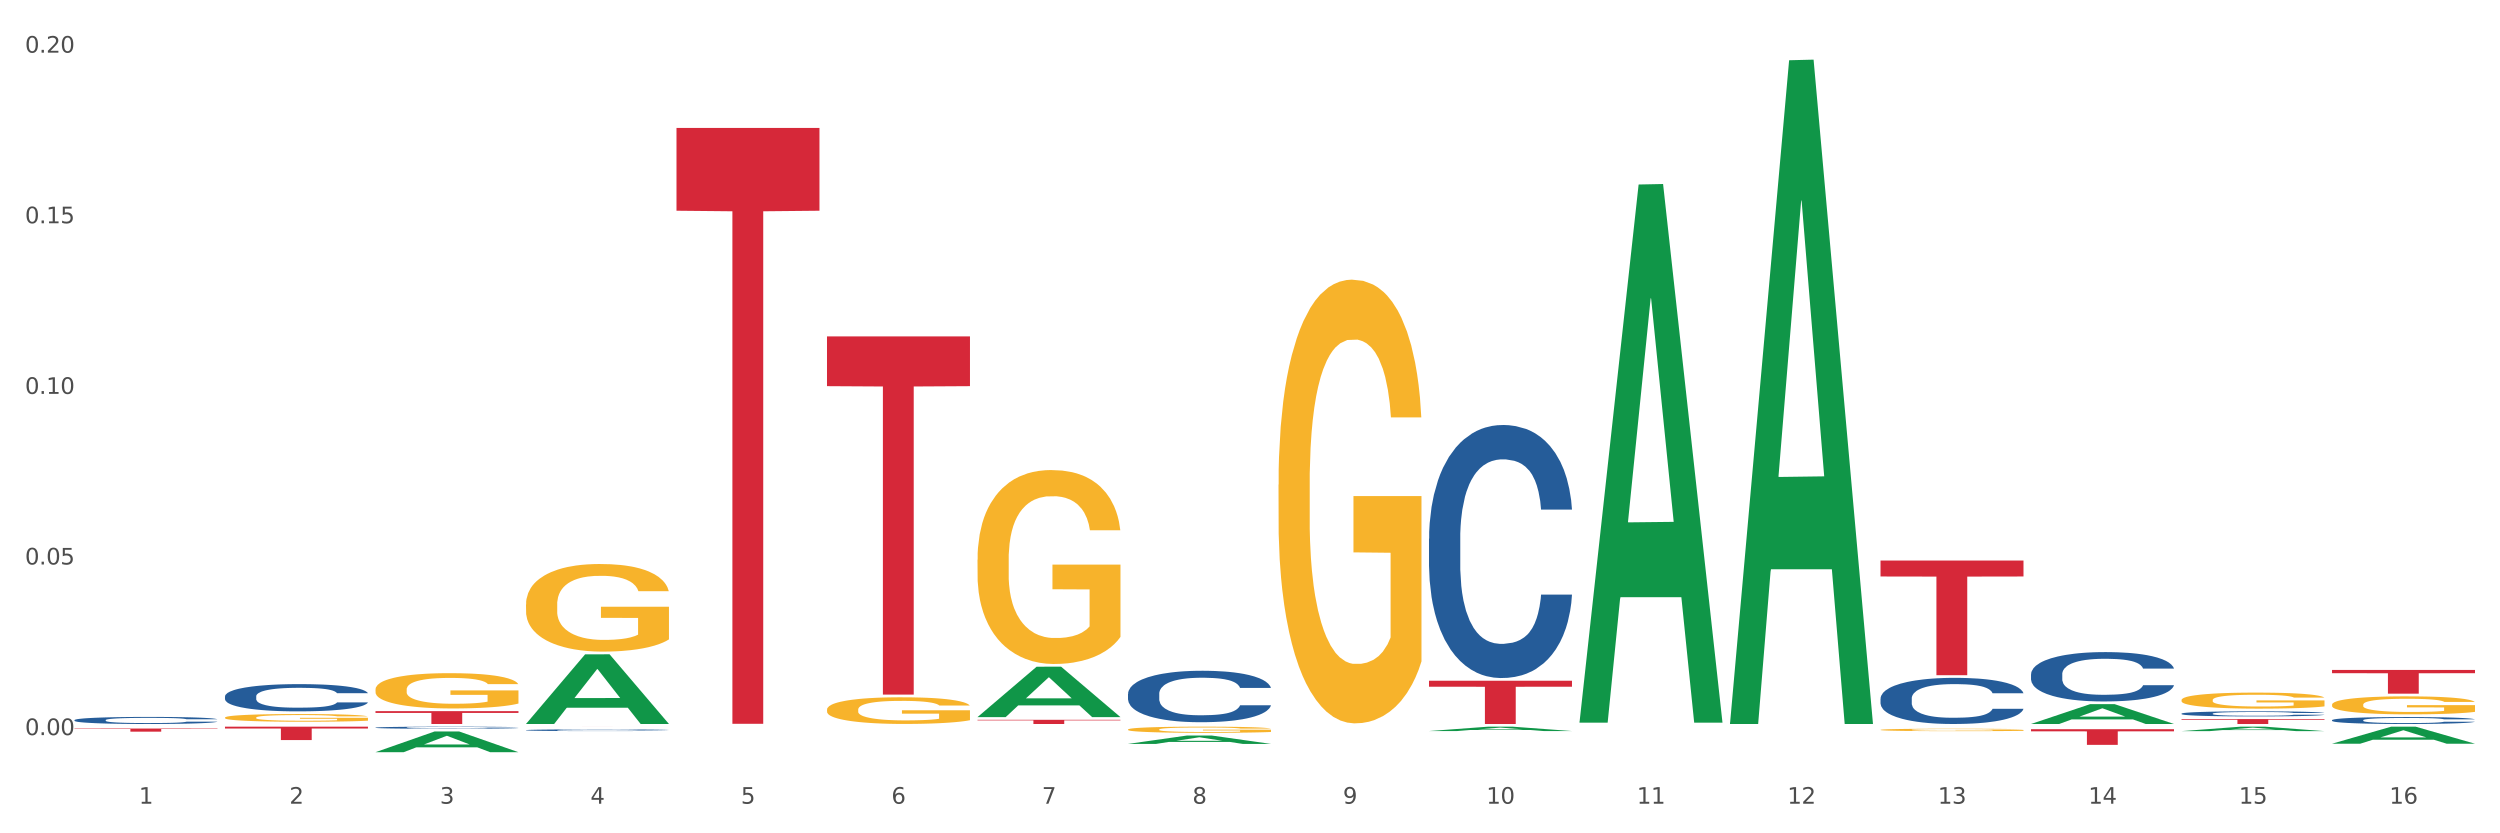<?xml version="1.0" encoding="utf-8" standalone="no"?>
<!DOCTYPE svg PUBLIC "-//W3C//DTD SVG 1.1//EN"
  "http://www.w3.org/Graphics/SVG/1.1/DTD/svg11.dtd">
<svg xmlns:xlink="http://www.w3.org/1999/xlink" width="1080pt" height="360pt" viewBox="0 0 1080 360" xmlns="http://www.w3.org/2000/svg" version="1.1">
 <rect x="0" y="0" width="1080" height="360" fill="#333333" stroke="none"/>
 <defs>
  <style type="text/css">*{stroke-linejoin: round; stroke-linecap: butt}</style>
 </defs>
 <g id="figure_1">
  <g id="patch_1">
   <path d="M 0 360 
L 1080 360 
L 1080 0 
L 0 0 
z
" style="fill: #ffffff; stroke: #ffffff; stroke-linejoin: miter"/>
  </g>
  <g id="axes_1">
   <g id="matplotlib.axis_1">
    <g id="xtick_1">
     <g id="text_1">
      <!-- 1 -->
      <g style="fill: #4d4d4d" transform="translate(60.004 347.204) scale(0.096 -0.096)">
       <defs>
        <path id="DejaVuSans-31" d="M 794 531 
L 1825 531 
L 1825 4091 
L 703 3866 
L 703 4441 
L 1819 4666 
L 2450 4666 
L 2450 531 
L 3481 531 
L 3481 0 
L 794 0 
L 794 531 
z
" transform="scale(0.016)"/>
       </defs>
       <use xlink:href="#DejaVuSans-31"/>
      </g>
     </g>
    </g>
    <g id="xtick_2">
     <g id="text_2">
      <!-- 2 -->
      <g style="fill: #4d4d4d" transform="translate(125.021 347.204) scale(0.096 -0.096)">
       <defs>
        <path id="DejaVuSans-32" d="M 1228 531 
L 3431 531 
L 3431 0 
L 469 0 
L 469 531 
Q 828 903 1448 1529 
Q 2069 2156 2228 2338 
Q 2531 2678 2651 2914 
Q 2772 3150 2772 3378 
Q 2772 3750 2511 3984 
Q 2250 4219 1831 4219 
Q 1534 4219 1204 4116 
Q 875 4013 500 3803 
L 500 4441 
Q 881 4594 1212 4672 
Q 1544 4750 1819 4750 
Q 2544 4750 2975 4387 
Q 3406 4025 3406 3419 
Q 3406 3131 3298 2873 
Q 3191 2616 2906 2266 
Q 2828 2175 2409 1742 
Q 1991 1309 1228 531 
z
" transform="scale(0.016)"/>
       </defs>
       <use xlink:href="#DejaVuSans-32"/>
      </g>
     </g>
    </g>
    <g id="xtick_3">
     <g id="text_3">
      <!-- 3 -->
      <g style="fill: #4d4d4d" transform="translate(190.039 347.204) scale(0.096 -0.096)">
       <defs>
        <path id="DejaVuSans-33" d="M 2597 2516 
Q 3050 2419 3304 2112 
Q 3559 1806 3559 1356 
Q 3559 666 3084 287 
Q 2609 -91 1734 -91 
Q 1441 -91 1130 -33 
Q 819 25 488 141 
L 488 750 
Q 750 597 1062 519 
Q 1375 441 1716 441 
Q 2309 441 2620 675 
Q 2931 909 2931 1356 
Q 2931 1769 2642 2001 
Q 2353 2234 1838 2234 
L 1294 2234 
L 1294 2753 
L 1863 2753 
Q 2328 2753 2575 2939 
Q 2822 3125 2822 3475 
Q 2822 3834 2567 4026 
Q 2313 4219 1838 4219 
Q 1578 4219 1281 4162 
Q 984 4106 628 3988 
L 628 4550 
Q 988 4650 1302 4700 
Q 1616 4750 1894 4750 
Q 2613 4750 3031 4423 
Q 3450 4097 3450 3541 
Q 3450 3153 3228 2886 
Q 3006 2619 2597 2516 
z
" transform="scale(0.016)"/>
       </defs>
       <use xlink:href="#DejaVuSans-33"/>
      </g>
     </g>
    </g>
    <g id="xtick_4">
     <g id="text_4">
      <!-- 4 -->
      <g style="fill: #4d4d4d" transform="translate(255.056 347.204) scale(0.096 -0.096)">
       <defs>
        <path id="DejaVuSans-34" d="M 2419 4116 
L 825 1625 
L 2419 1625 
L 2419 4116 
z
M 2253 4666 
L 3047 4666 
L 3047 1625 
L 3713 1625 
L 3713 1100 
L 3047 1100 
L 3047 0 
L 2419 0 
L 2419 1100 
L 313 1100 
L 313 1709 
L 2253 4666 
z
" transform="scale(0.016)"/>
       </defs>
       <use xlink:href="#DejaVuSans-34"/>
      </g>
     </g>
    </g>
    <g id="xtick_5">
     <g id="text_5">
      <!-- 5 -->
      <g style="fill: #4d4d4d" transform="translate(320.073 347.204) scale(0.096 -0.096)">
       <defs>
        <path id="DejaVuSans-35" d="M 691 4666 
L 3169 4666 
L 3169 4134 
L 1269 4134 
L 1269 2991 
Q 1406 3038 1543 3061 
Q 1681 3084 1819 3084 
Q 2600 3084 3056 2656 
Q 3513 2228 3513 1497 
Q 3513 744 3044 326 
Q 2575 -91 1722 -91 
Q 1428 -91 1123 -41 
Q 819 9 494 109 
L 494 744 
Q 775 591 1075 516 
Q 1375 441 1709 441 
Q 2250 441 2565 725 
Q 2881 1009 2881 1497 
Q 2881 1984 2565 2268 
Q 2250 2553 1709 2553 
Q 1456 2553 1204 2497 
Q 953 2441 691 2322 
L 691 4666 
z
" transform="scale(0.016)"/>
       </defs>
       <use xlink:href="#DejaVuSans-35"/>
      </g>
     </g>
    </g>
    <g id="xtick_6">
     <g id="text_6">
      <!-- 6 -->
      <g style="fill: #4d4d4d" transform="translate(385.09 347.204) scale(0.096 -0.096)">
       <defs>
        <path id="DejaVuSans-36" d="M 2113 2584 
Q 1688 2584 1439 2293 
Q 1191 2003 1191 1497 
Q 1191 994 1439 701 
Q 1688 409 2113 409 
Q 2538 409 2786 701 
Q 3034 994 3034 1497 
Q 3034 2003 2786 2293 
Q 2538 2584 2113 2584 
z
M 3366 4563 
L 3366 3988 
Q 3128 4100 2886 4159 
Q 2644 4219 2406 4219 
Q 1781 4219 1451 3797 
Q 1122 3375 1075 2522 
Q 1259 2794 1537 2939 
Q 1816 3084 2150 3084 
Q 2853 3084 3261 2657 
Q 3669 2231 3669 1497 
Q 3669 778 3244 343 
Q 2819 -91 2113 -91 
Q 1303 -91 875 529 
Q 447 1150 447 2328 
Q 447 3434 972 4092 
Q 1497 4750 2381 4750 
Q 2619 4750 2861 4703 
Q 3103 4656 3366 4563 
z
" transform="scale(0.016)"/>
       </defs>
       <use xlink:href="#DejaVuSans-36"/>
      </g>
     </g>
    </g>
    <g id="xtick_7">
     <g id="text_7">
      <!-- 7 -->
      <g style="fill: #4d4d4d" transform="translate(450.108 347.204) scale(0.096 -0.096)">
       <defs>
        <path id="DejaVuSans-37" d="M 525 4666 
L 3525 4666 
L 3525 4397 
L 1831 0 
L 1172 0 
L 2766 4134 
L 525 4134 
L 525 4666 
z
" transform="scale(0.016)"/>
       </defs>
       <use xlink:href="#DejaVuSans-37"/>
      </g>
     </g>
    </g>
    <g id="xtick_8">
     <g id="text_8">
      <!-- 8 -->
      <g style="fill: #4d4d4d" transform="translate(515.125 347.204) scale(0.096 -0.096)">
       <defs>
        <path id="DejaVuSans-38" d="M 2034 2216 
Q 1584 2216 1326 1975 
Q 1069 1734 1069 1313 
Q 1069 891 1326 650 
Q 1584 409 2034 409 
Q 2484 409 2743 651 
Q 3003 894 3003 1313 
Q 3003 1734 2745 1975 
Q 2488 2216 2034 2216 
z
M 1403 2484 
Q 997 2584 770 2862 
Q 544 3141 544 3541 
Q 544 4100 942 4425 
Q 1341 4750 2034 4750 
Q 2731 4750 3128 4425 
Q 3525 4100 3525 3541 
Q 3525 3141 3298 2862 
Q 3072 2584 2669 2484 
Q 3125 2378 3379 2068 
Q 3634 1759 3634 1313 
Q 3634 634 3220 271 
Q 2806 -91 2034 -91 
Q 1263 -91 848 271 
Q 434 634 434 1313 
Q 434 1759 690 2068 
Q 947 2378 1403 2484 
z
M 1172 3481 
Q 1172 3119 1398 2916 
Q 1625 2713 2034 2713 
Q 2441 2713 2670 2916 
Q 2900 3119 2900 3481 
Q 2900 3844 2670 4047 
Q 2441 4250 2034 4250 
Q 1625 4250 1398 4047 
Q 1172 3844 1172 3481 
z
" transform="scale(0.016)"/>
       </defs>
       <use xlink:href="#DejaVuSans-38"/>
      </g>
     </g>
    </g>
    <g id="xtick_9">
     <g id="text_9">
      <!-- 9 -->
      <g style="fill: #4d4d4d" transform="translate(580.142 347.204) scale(0.096 -0.096)">
       <defs>
        <path id="DejaVuSans-39" d="M 703 97 
L 703 672 
Q 941 559 1184 500 
Q 1428 441 1663 441 
Q 2288 441 2617 861 
Q 2947 1281 2994 2138 
Q 2813 1869 2534 1725 
Q 2256 1581 1919 1581 
Q 1219 1581 811 2004 
Q 403 2428 403 3163 
Q 403 3881 828 4315 
Q 1253 4750 1959 4750 
Q 2769 4750 3195 4129 
Q 3622 3509 3622 2328 
Q 3622 1225 3098 567 
Q 2575 -91 1691 -91 
Q 1453 -91 1209 -44 
Q 966 3 703 97 
z
M 1959 2075 
Q 2384 2075 2632 2365 
Q 2881 2656 2881 3163 
Q 2881 3666 2632 3958 
Q 2384 4250 1959 4250 
Q 1534 4250 1286 3958 
Q 1038 3666 1038 3163 
Q 1038 2656 1286 2365 
Q 1534 2075 1959 2075 
z
" transform="scale(0.016)"/>
       </defs>
       <use xlink:href="#DejaVuSans-39"/>
      </g>
     </g>
    </g>
    <g id="xtick_10">
     <g id="text_10">
      <!-- 10 -->
      <g style="fill: #4d4d4d" transform="translate(642.105 347.204) scale(0.096 -0.096)">
       <defs>
        <path id="DejaVuSans-30" d="M 2034 4250 
Q 1547 4250 1301 3770 
Q 1056 3291 1056 2328 
Q 1056 1369 1301 889 
Q 1547 409 2034 409 
Q 2525 409 2770 889 
Q 3016 1369 3016 2328 
Q 3016 3291 2770 3770 
Q 2525 4250 2034 4250 
z
M 2034 4750 
Q 2819 4750 3233 4129 
Q 3647 3509 3647 2328 
Q 3647 1150 3233 529 
Q 2819 -91 2034 -91 
Q 1250 -91 836 529 
Q 422 1150 422 2328 
Q 422 3509 836 4129 
Q 1250 4750 2034 4750 
z
" transform="scale(0.016)"/>
       </defs>
       <use xlink:href="#DejaVuSans-31"/>
       <use xlink:href="#DejaVuSans-30" transform="translate(63.623 0)"/>
      </g>
     </g>
    </g>
    <g id="xtick_11">
     <g id="text_11">
      <!-- 11 -->
      <g style="fill: #4d4d4d" transform="translate(707.123 347.204) scale(0.096 -0.096)">
       <use xlink:href="#DejaVuSans-31"/>
       <use xlink:href="#DejaVuSans-31" transform="translate(63.623 0)"/>
      </g>
     </g>
    </g>
    <g id="xtick_12">
     <g id="text_12">
      <!-- 12 -->
      <g style="fill: #4d4d4d" transform="translate(772.14 347.204) scale(0.096 -0.096)">
       <use xlink:href="#DejaVuSans-31"/>
       <use xlink:href="#DejaVuSans-32" transform="translate(63.623 0)"/>
      </g>
     </g>
    </g>
    <g id="xtick_13">
     <g id="text_13">
      <!-- 13 -->
      <g style="fill: #4d4d4d" transform="translate(837.157 347.204) scale(0.096 -0.096)">
       <use xlink:href="#DejaVuSans-31"/>
       <use xlink:href="#DejaVuSans-33" transform="translate(63.623 0)"/>
      </g>
     </g>
    </g>
    <g id="xtick_14">
     <g id="text_14">
      <!-- 14 -->
      <g style="fill: #4d4d4d" transform="translate(902.174 347.204) scale(0.096 -0.096)">
       <use xlink:href="#DejaVuSans-31"/>
       <use xlink:href="#DejaVuSans-34" transform="translate(63.623 0)"/>
      </g>
     </g>
    </g>
    <g id="xtick_15">
     <g id="text_15">
      <!-- 15 -->
      <g style="fill: #4d4d4d" transform="translate(967.192 347.204) scale(0.096 -0.096)">
       <use xlink:href="#DejaVuSans-31"/>
       <use xlink:href="#DejaVuSans-35" transform="translate(63.623 0)"/>
      </g>
     </g>
    </g>
    <g id="xtick_16">
     <g id="text_16">
      <!-- 16 -->
      <g style="fill: #4d4d4d" transform="translate(1032.209 347.204) scale(0.096 -0.096)">
       <use xlink:href="#DejaVuSans-31"/>
       <use xlink:href="#DejaVuSans-36" transform="translate(63.623 0)"/>
      </g>
     </g>
    </g>
    <g id="xtick_17"/>
    <g id="xtick_18"/>
    <g id="xtick_19"/>
    <g id="xtick_20"/>
    <g id="xtick_21"/>
    <g id="xtick_22"/>
    <g id="xtick_23"/>
    <g id="xtick_24"/>
    <g id="xtick_25"/>
    <g id="xtick_26"/>
    <g id="xtick_27"/>
    <g id="xtick_28"/>
    <g id="xtick_29"/>
    <g id="xtick_30"/>
    <g id="xtick_31"/>
   </g>
   <g id="matplotlib.axis_2">
    <g id="ytick_1">
     <g id="text_17">
      <!-- 0.00 -->
      <g style="fill: #4d4d4d" transform="translate(10.8 317.567) scale(0.096 -0.096)">
       <defs>
        <path id="DejaVuSans-2e" d="M 684 794 
L 1344 794 
L 1344 0 
L 684 0 
L 684 794 
z
" transform="scale(0.016)"/>
       </defs>
       <use xlink:href="#DejaVuSans-30"/>
       <use xlink:href="#DejaVuSans-2e" transform="translate(63.623 0)"/>
       <use xlink:href="#DejaVuSans-30" transform="translate(95.41 0)"/>
       <use xlink:href="#DejaVuSans-30" transform="translate(159.033 0)"/>
      </g>
     </g>
    </g>
    <g id="ytick_2">
     <g id="text_18">
      <!-- 0.05 -->
      <g style="fill: #4d4d4d" transform="translate(10.8 243.863) scale(0.096 -0.096)">
       <use xlink:href="#DejaVuSans-30"/>
       <use xlink:href="#DejaVuSans-2e" transform="translate(63.623 0)"/>
       <use xlink:href="#DejaVuSans-30" transform="translate(95.41 0)"/>
       <use xlink:href="#DejaVuSans-35" transform="translate(159.033 0)"/>
      </g>
     </g>
    </g>
    <g id="ytick_3">
     <g id="text_19">
      <!-- 0.10 -->
      <g style="fill: #4d4d4d" transform="translate(10.8 170.16) scale(0.096 -0.096)">
       <use xlink:href="#DejaVuSans-30"/>
       <use xlink:href="#DejaVuSans-2e" transform="translate(63.623 0)"/>
       <use xlink:href="#DejaVuSans-31" transform="translate(95.41 0)"/>
       <use xlink:href="#DejaVuSans-30" transform="translate(159.033 0)"/>
      </g>
     </g>
    </g>
    <g id="ytick_4">
     <g id="text_20">
      <!-- 0.15 -->
      <g style="fill: #4d4d4d" transform="translate(10.8 96.457) scale(0.096 -0.096)">
       <use xlink:href="#DejaVuSans-30"/>
       <use xlink:href="#DejaVuSans-2e" transform="translate(63.623 0)"/>
       <use xlink:href="#DejaVuSans-31" transform="translate(95.41 0)"/>
       <use xlink:href="#DejaVuSans-35" transform="translate(159.033 0)"/>
      </g>
     </g>
    </g>
    <g id="ytick_5">
     <g id="text_21">
      <!-- 0.20 -->
      <g style="fill: #4d4d4d" transform="translate(10.8 22.754) scale(0.096 -0.096)">
       <use xlink:href="#DejaVuSans-30"/>
       <use xlink:href="#DejaVuSans-2e" transform="translate(63.623 0)"/>
       <use xlink:href="#DejaVuSans-32" transform="translate(95.41 0)"/>
       <use xlink:href="#DejaVuSans-30" transform="translate(159.033 0)"/>
      </g>
     </g>
    </g>
    <g id="ytick_6"/>
    <g id="ytick_7"/>
    <g id="ytick_8"/>
    <g id="ytick_9"/>
   </g>
   <g id="PolyCollection_1">
    <path d="M 162.209 324.933 
L 162.273 324.924 
L 187.744 315.99 
L 198.314 315.982 
L 223.976 324.95 
L 211.75 324.95 
L 206.21 322.861 
L 179.912 322.861 
L 179.721 322.895 
L 174.372 324.95 
L 162.209 324.95 
L 162.209 324.933 
L 183.223 321.615 
L 202.899 321.607 
L 193.156 317.893 
L 193.029 317.877 
L 192.902 317.902 
L 183.159 321.607 
L 183.223 321.615 
L 162.209 324.933 
z
" clip-path="url(#p89d6530372)" style="fill: #109648"/>
    <path d="M 227.227 312.71 
L 227.29 312.682 
L 252.761 282.68 
L 263.331 282.651 
L 288.993 312.767 
L 276.767 312.767 
L 271.227 305.754 
L 244.929 305.754 
L 244.738 305.867 
L 239.389 312.767 
L 227.227 312.767 
L 227.227 312.71 
L 248.24 301.569 
L 267.916 301.541 
L 258.174 289.07 
L 258.046 289.014 
L 257.919 289.099 
L 248.176 301.541 
L 248.24 301.569 
L 227.227 312.71 
z
" clip-path="url(#p89d6530372)" style="fill: #109648"/>
    <path d="M 422.278 309.761 
L 422.342 309.741 
L 447.813 288.021 
L 458.383 288 
L 484.045 309.802 
L 471.819 309.802 
L 466.279 304.725 
L 439.981 304.725 
L 439.79 304.807 
L 434.441 309.802 
L 422.278 309.802 
L 422.278 309.761 
L 443.292 301.695 
L 462.968 301.675 
L 453.225 292.647 
L 453.098 292.606 
L 452.971 292.668 
L 443.228 301.675 
L 443.292 301.695 
L 422.278 309.761 
z
" clip-path="url(#p89d6530372)" style="fill: #109648"/>
    <path d="M 487.296 321.358 
L 487.359 321.355 
L 512.83 317.742 
L 523.4 317.739 
L 549.062 321.365 
L 536.836 321.365 
L 531.296 320.52 
L 504.998 320.52 
L 504.807 320.534 
L 499.458 321.365 
L 487.296 321.365 
L 487.296 321.358 
L 508.309 320.017 
L 527.985 320.013 
L 518.243 318.512 
L 518.115 318.505 
L 517.988 318.515 
L 508.245 320.013 
L 508.309 320.017 
L 487.296 321.358 
z
" clip-path="url(#p89d6530372)" style="fill: #109648"/>
    <path d="M 617.33 315.81 
L 617.394 315.808 
L 642.865 313.921 
L 653.435 313.919 
L 679.097 315.813 
L 666.871 315.813 
L 661.331 315.372 
L 635.032 315.372 
L 634.841 315.379 
L 629.492 315.813 
L 617.33 315.813 
L 617.33 315.81 
L 638.343 315.109 
L 658.02 315.107 
L 648.277 314.323 
L 648.15 314.319 
L 648.022 314.325 
L 638.28 315.107 
L 638.343 315.109 
L 617.33 315.81 
z
" clip-path="url(#p89d6530372)" style="fill: #109648"/>
    <path d="M 682.347 311.743 
L 682.411 311.525 
L 707.882 79.708 
L 718.452 79.49 
L 744.114 312.18 
L 731.888 312.18 
L 726.348 257.995 
L 700.05 257.995 
L 699.859 258.869 
L 694.51 312.18 
L 682.347 312.18 
L 682.347 311.743 
L 703.361 225.659 
L 723.037 225.44 
L 713.294 129.087 
L 713.167 128.65 
L 713.04 129.305 
L 703.297 225.44 
L 703.361 225.659 
L 682.347 311.743 
z
" clip-path="url(#p89d6530372)" style="fill: #109648"/>
    <path d="M 747.365 312.228 
L 747.428 311.958 
L 772.899 26.029 
L 783.469 25.759 
L 809.131 312.767 
L 796.905 312.767 
L 791.365 245.933 
L 765.067 245.933 
L 764.876 247.011 
L 759.527 312.767 
L 747.365 312.767 
L 747.365 312.228 
L 768.378 206.049 
L 788.054 205.779 
L 778.312 86.934 
L 778.184 86.395 
L 778.057 87.203 
L 768.314 205.779 
L 768.378 206.049 
L 747.365 312.228 
z
" clip-path="url(#p89d6530372)" style="fill: #109648"/>
    <path d="M 877.399 312.751 
L 877.463 312.742 
L 902.933 304.192 
L 913.504 304.184 
L 939.166 312.767 
L 926.94 312.767 
L 921.4 310.768 
L 895.101 310.768 
L 894.91 310.8 
L 889.561 312.767 
L 877.399 312.767 
L 877.399 312.751 
L 898.412 309.575 
L 918.089 309.567 
L 908.346 306.013 
L 908.219 305.997 
L 908.091 306.021 
L 898.349 309.567 
L 898.412 309.575 
L 877.399 312.751 
z
" clip-path="url(#p89d6530372)" style="fill: #109648"/>
    <path d="M 942.416 315.843 
L 942.48 315.841 
L 967.951 313.921 
L 978.521 313.919 
L 1004.183 315.847 
L 991.957 315.847 
L 986.417 315.398 
L 960.118 315.398 
L 959.927 315.405 
L 954.579 315.847 
L 942.416 315.847 
L 942.416 315.843 
L 963.43 315.13 
L 983.106 315.128 
L 973.363 314.33 
L 973.236 314.327 
L 973.109 314.332 
L 963.366 315.128 
L 963.43 315.13 
L 942.416 315.843 
z
" clip-path="url(#p89d6530372)" style="fill: #109648"/>
    <path d="M 1007.434 321.276 
L 1007.497 321.27 
L 1032.968 313.926 
L 1043.538 313.919 
L 1069.2 321.29 
L 1056.974 321.29 
L 1051.434 319.574 
L 1025.136 319.574 
L 1024.945 319.602 
L 1019.596 321.29 
L 1007.434 321.29 
L 1007.434 321.276 
L 1028.447 318.55 
L 1048.123 318.543 
L 1038.38 315.49 
L 1038.253 315.477 
L 1038.126 315.497 
L 1028.383 318.543 
L 1028.447 318.55 
L 1007.434 321.276 
z
" clip-path="url(#p89d6530372)" style="fill: #109648"/>
    <path d="M 162.209 297.855 
L 162.282 297.841 
L 162.282 297.34 
L 162.428 296.908 
L 163.157 295.864 
L 164.251 295 
L 165.054 294.541 
L 165.856 294.165 
L 166.804 293.789 
L 167.97 293.399 
L 170.085 292.828 
L 171.398 292.535 
L 173.002 292.229 
L 175.919 291.783 
L 178.034 291.533 
L 180.222 291.324 
L 183.795 291.073 
L 186.128 290.962 
L 188.608 290.878 
L 191.598 290.822 
L 193.858 290.808 
L 198.817 290.85 
L 203.047 290.976 
L 205.089 291.073 
L 207.714 291.24 
L 209.099 291.352 
L 211.36 291.574 
L 213.694 291.867 
L 215.298 292.117 
L 217.704 292.591 
L 219.528 293.064 
L 221.205 293.649 
L 222.08 294.053 
L 222.736 294.429 
L 223.32 294.861 
L 223.903 295.543 
L 210.777 295.543 
L 210.266 295.056 
L 209.464 294.596 
L 208.297 294.151 
L 207.276 293.872 
L 205.526 293.524 
L 203.922 293.301 
L 202.245 293.134 
L 200.203 292.995 
L 198.598 292.925 
L 196.338 292.87 
L 191.889 292.883 
L 188.9 292.995 
L 186.858 293.134 
L 185.545 293.259 
L 184.378 293.399 
L 183.066 293.594 
L 181.534 293.886 
L 180.44 294.151 
L 179.347 294.485 
L 178.471 294.819 
L 177.669 295.209 
L 177.013 295.627 
L 176.503 296.059 
L 176.065 296.588 
L 175.7 297.465 
L 175.7 299.373 
L 175.846 299.805 
L 176.211 300.376 
L 176.648 300.808 
L 177.378 301.323 
L 178.034 301.671 
L 179.274 302.172 
L 180.659 302.59 
L 181.753 302.855 
L 182.847 303.078 
L 184.743 303.384 
L 186.858 303.635 
L 188.681 303.788 
L 191.16 303.927 
L 192.837 303.983 
L 194.296 304.011 
L 197.869 304.011 
L 200.422 303.969 
L 203.266 303.871 
L 205.453 303.746 
L 207.276 303.593 
L 209.318 303.342 
L 210.631 303.105 
L 210.631 300.195 
L 194.588 300.181 
L 194.588 298.245 
L 223.976 298.245 
L 223.976 303.927 
L 222.736 304.22 
L 221.351 304.484 
L 219.892 304.721 
L 217.704 305.013 
L 215.079 305.292 
L 212.746 305.487 
L 210.266 305.654 
L 207.349 305.807 
L 203.557 305.946 
L 201.224 306.002 
L 198.307 306.044 
L 194.879 306.058 
L 191.889 306.03 
L 188.972 305.96 
L 185.91 305.835 
L 182.92 305.654 
L 180.659 305.473 
L 178.399 305.25 
L 175.992 304.958 
L 174.096 304.679 
L 172.638 304.428 
L 171.033 304.108 
L 169.283 303.69 
L 167.97 303.314 
L 166.804 302.924 
L 165.564 302.423 
L 164.689 301.991 
L 163.814 301.448 
L 163.303 301.044 
L 162.72 300.418 
L 162.282 299.54 
L 162.209 297.855 
z
" clip-path="url(#p89d6530372)" style="fill: #f7b32b"/>
    <path d="M 97.192 310.003 
L 97.265 310 
L 97.265 309.891 
L 97.411 309.796 
L 98.14 309.567 
L 99.234 309.378 
L 100.036 309.278 
L 100.838 309.195 
L 101.786 309.113 
L 102.953 309.028 
L 105.068 308.903 
L 106.381 308.839 
L 107.985 308.772 
L 110.902 308.674 
L 113.017 308.619 
L 115.204 308.574 
L 118.778 308.519 
L 121.111 308.494 
L 123.591 308.476 
L 126.58 308.464 
L 128.841 308.461 
L 133.8 308.47 
L 138.03 308.497 
L 140.071 308.519 
L 142.697 308.555 
L 144.082 308.58 
L 146.343 308.628 
L 148.676 308.692 
L 150.281 308.747 
L 152.687 308.851 
L 154.51 308.955 
L 156.188 309.083 
L 157.063 309.171 
L 157.719 309.253 
L 158.302 309.348 
L 158.886 309.497 
L 145.759 309.497 
L 145.249 309.391 
L 144.447 309.29 
L 143.28 309.192 
L 142.259 309.131 
L 140.509 309.055 
L 138.905 309.006 
L 137.227 308.97 
L 135.185 308.939 
L 133.581 308.924 
L 131.321 308.912 
L 126.872 308.915 
L 123.882 308.939 
L 121.84 308.97 
L 120.528 308.997 
L 119.361 309.028 
L 118.048 309.07 
L 116.517 309.134 
L 115.423 309.192 
L 114.329 309.266 
L 113.454 309.339 
L 112.652 309.424 
L 111.996 309.516 
L 111.485 309.61 
L 111.048 309.726 
L 110.683 309.918 
L 110.683 310.336 
L 110.829 310.43 
L 111.194 310.555 
L 111.631 310.65 
L 112.36 310.762 
L 113.017 310.839 
L 114.256 310.948 
L 115.642 311.04 
L 116.736 311.098 
L 117.83 311.147 
L 119.726 311.214 
L 121.84 311.269 
L 123.664 311.302 
L 126.143 311.333 
L 127.82 311.345 
L 129.279 311.351 
L 132.852 311.351 
L 135.404 311.342 
L 138.248 311.32 
L 140.436 311.293 
L 142.259 311.259 
L 144.301 311.204 
L 145.614 311.153 
L 145.614 310.515 
L 129.57 310.512 
L 129.57 310.089 
L 158.959 310.089 
L 158.959 311.333 
L 157.719 311.397 
L 156.333 311.454 
L 154.875 311.506 
L 152.687 311.57 
L 150.062 311.631 
L 147.728 311.674 
L 145.249 311.711 
L 142.332 311.744 
L 138.54 311.775 
L 136.206 311.787 
L 133.289 311.796 
L 129.862 311.799 
L 126.872 311.793 
L 123.955 311.778 
L 120.892 311.75 
L 117.903 311.711 
L 115.642 311.671 
L 113.381 311.622 
L 110.975 311.558 
L 109.079 311.497 
L 107.62 311.442 
L 106.016 311.372 
L 104.266 311.281 
L 102.953 311.198 
L 101.786 311.113 
L 100.547 311.003 
L 99.672 310.909 
L 98.797 310.79 
L 98.286 310.701 
L 97.703 310.564 
L 97.265 310.372 
L 97.192 310.003 
z
" clip-path="url(#p89d6530372)" style="fill: #f7b32b"/>
    <path d="M 227.227 261.141 
L 227.3 261.107 
L 227.3 259.862 
L 227.445 258.791 
L 228.175 256.199 
L 229.269 254.056 
L 230.071 252.915 
L 230.873 251.982 
L 231.821 251.049 
L 232.988 250.081 
L 235.102 248.664 
L 236.415 247.938 
L 238.019 247.178 
L 240.936 246.072 
L 243.051 245.449 
L 245.239 244.931 
L 248.812 244.309 
L 251.146 244.032 
L 253.625 243.825 
L 256.615 243.687 
L 258.876 243.652 
L 263.834 243.756 
L 268.064 244.067 
L 270.106 244.309 
L 272.731 244.724 
L 274.117 245 
L 276.377 245.553 
L 278.711 246.279 
L 280.315 246.901 
L 282.722 248.076 
L 284.545 249.251 
L 286.222 250.703 
L 287.097 251.705 
L 287.753 252.639 
L 288.337 253.71 
L 288.92 255.404 
L 275.794 255.404 
L 275.283 254.194 
L 274.481 253.053 
L 273.315 251.947 
L 272.294 251.256 
L 270.543 250.392 
L 268.939 249.839 
L 267.262 249.424 
L 265.22 249.079 
L 263.616 248.906 
L 261.355 248.768 
L 256.907 248.802 
L 253.917 249.079 
L 251.875 249.424 
L 250.562 249.735 
L 249.396 250.081 
L 248.083 250.565 
L 246.552 251.291 
L 245.458 251.947 
L 244.364 252.777 
L 243.489 253.606 
L 242.687 254.574 
L 242.03 255.611 
L 241.52 256.682 
L 241.082 257.996 
L 240.718 260.173 
L 240.718 264.908 
L 240.863 265.98 
L 241.228 267.397 
L 241.666 268.468 
L 242.395 269.747 
L 243.051 270.611 
L 244.291 271.856 
L 245.676 272.893 
L 246.77 273.549 
L 247.864 274.102 
L 249.76 274.863 
L 251.875 275.485 
L 253.698 275.865 
L 256.177 276.211 
L 257.855 276.349 
L 259.313 276.418 
L 262.886 276.418 
L 265.439 276.314 
L 268.283 276.072 
L 270.47 275.761 
L 272.294 275.381 
L 274.335 274.759 
L 275.648 274.171 
L 275.648 266.948 
L 259.605 266.913 
L 259.605 262.109 
L 288.993 262.109 
L 288.993 276.211 
L 287.753 276.936 
L 286.368 277.593 
L 284.909 278.181 
L 282.722 278.907 
L 280.096 279.598 
L 277.763 280.082 
L 275.283 280.496 
L 272.366 280.877 
L 268.574 281.222 
L 266.241 281.36 
L 263.324 281.464 
L 259.897 281.499 
L 256.907 281.43 
L 253.99 281.257 
L 250.927 280.946 
L 247.937 280.496 
L 245.676 280.047 
L 243.416 279.494 
L 241.009 278.768 
L 239.113 278.077 
L 237.655 277.455 
L 236.05 276.66 
L 234.3 275.623 
L 232.988 274.69 
L 231.821 273.722 
L 230.581 272.478 
L 229.706 271.406 
L 228.831 270.058 
L 228.321 269.056 
L 227.737 267.501 
L 227.3 265.323 
L 227.227 261.141 
z
" clip-path="url(#p89d6530372)" style="fill: #f7b32b"/>
    <path d="M 357.261 306.55 
L 357.334 306.539 
L 357.334 306.161 
L 357.48 305.835 
L 358.209 305.046 
L 359.303 304.394 
L 360.105 304.047 
L 360.907 303.763 
L 361.855 303.479 
L 363.022 303.185 
L 365.137 302.753 
L 366.45 302.532 
L 368.054 302.301 
L 370.971 301.965 
L 373.086 301.775 
L 375.273 301.617 
L 378.847 301.428 
L 381.18 301.344 
L 383.66 301.281 
L 386.649 301.239 
L 388.91 301.228 
L 393.869 301.26 
L 398.098 301.355 
L 400.14 301.428 
L 402.766 301.554 
L 404.151 301.639 
L 406.412 301.807 
L 408.745 302.028 
L 410.35 302.217 
L 412.756 302.575 
L 414.579 302.932 
L 416.256 303.374 
L 417.132 303.679 
L 417.788 303.963 
L 418.371 304.289 
L 418.955 304.804 
L 405.828 304.804 
L 405.318 304.436 
L 404.516 304.089 
L 403.349 303.752 
L 402.328 303.542 
L 400.578 303.279 
L 398.974 303.111 
L 397.296 302.985 
L 395.254 302.88 
L 393.65 302.827 
L 391.39 302.785 
L 386.941 302.795 
L 383.951 302.88 
L 381.909 302.985 
L 380.597 303.079 
L 379.43 303.185 
L 378.117 303.332 
L 376.586 303.553 
L 375.492 303.752 
L 374.398 304.005 
L 373.523 304.257 
L 372.721 304.552 
L 372.065 304.867 
L 371.554 305.193 
L 371.117 305.593 
L 370.752 306.256 
L 370.752 307.696 
L 370.898 308.022 
L 371.263 308.454 
L 371.7 308.78 
L 372.429 309.169 
L 373.086 309.432 
L 374.325 309.81 
L 375.711 310.126 
L 376.805 310.326 
L 377.899 310.494 
L 379.795 310.725 
L 381.909 310.915 
L 383.733 311.03 
L 386.212 311.135 
L 387.889 311.178 
L 389.348 311.199 
L 392.921 311.199 
L 395.473 311.167 
L 398.317 311.093 
L 400.505 310.999 
L 402.328 310.883 
L 404.37 310.694 
L 405.683 310.515 
L 405.683 308.317 
L 389.639 308.306 
L 389.639 306.844 
L 419.028 306.844 
L 419.028 311.135 
L 417.788 311.356 
L 416.402 311.556 
L 414.944 311.735 
L 412.756 311.956 
L 410.131 312.166 
L 407.797 312.313 
L 405.318 312.44 
L 402.401 312.555 
L 398.609 312.66 
L 396.275 312.703 
L 393.358 312.734 
L 389.931 312.745 
L 386.941 312.724 
L 384.024 312.671 
L 380.961 312.576 
L 377.972 312.44 
L 375.711 312.303 
L 373.45 312.135 
L 371.044 311.914 
L 369.148 311.703 
L 367.689 311.514 
L 366.085 311.272 
L 364.335 310.957 
L 363.022 310.673 
L 361.855 310.378 
L 360.616 310 
L 359.741 309.674 
L 358.866 309.263 
L 358.355 308.958 
L 357.772 308.485 
L 357.334 307.823 
L 357.261 306.55 
z
" clip-path="url(#p89d6530372)" style="fill: #f7b32b"/>
    <path d="M 487.296 315.152 
L 487.369 315.149 
L 487.369 315.062 
L 487.514 314.986 
L 488.244 314.803 
L 489.338 314.652 
L 490.14 314.572 
L 490.942 314.506 
L 491.89 314.441 
L 493.057 314.372 
L 495.171 314.272 
L 496.484 314.221 
L 498.088 314.168 
L 501.005 314.09 
L 503.12 314.046 
L 505.308 314.009 
L 508.881 313.966 
L 511.215 313.946 
L 513.694 313.931 
L 516.684 313.922 
L 518.945 313.919 
L 523.903 313.927 
L 528.133 313.949 
L 530.175 313.966 
L 532.8 313.995 
L 534.186 314.014 
L 536.446 314.053 
L 538.78 314.104 
L 540.384 314.148 
L 542.791 314.231 
L 544.614 314.314 
L 546.291 314.416 
L 547.166 314.487 
L 547.822 314.553 
L 548.406 314.628 
L 548.989 314.747 
L 535.863 314.747 
L 535.352 314.662 
L 534.55 314.582 
L 533.383 314.504 
L 532.363 314.455 
L 530.612 314.394 
L 529.008 314.355 
L 527.331 314.326 
L 525.289 314.302 
L 523.685 314.29 
L 521.424 314.28 
L 516.976 314.282 
L 513.986 314.302 
L 511.944 314.326 
L 510.631 314.348 
L 509.464 314.372 
L 508.152 314.406 
L 506.62 314.458 
L 505.527 314.504 
L 504.433 314.562 
L 503.558 314.621 
L 502.756 314.689 
L 502.099 314.762 
L 501.589 314.838 
L 501.151 314.93 
L 500.787 315.084 
L 500.787 315.417 
L 500.932 315.493 
L 501.297 315.593 
L 501.735 315.668 
L 502.464 315.758 
L 503.12 315.819 
L 504.36 315.907 
L 505.745 315.98 
L 506.839 316.026 
L 507.933 316.065 
L 509.829 316.119 
L 511.944 316.163 
L 513.767 316.189 
L 516.246 316.214 
L 517.924 316.223 
L 519.382 316.228 
L 522.955 316.228 
L 525.508 316.221 
L 528.352 316.204 
L 530.539 316.182 
L 532.363 316.155 
L 534.404 316.111 
L 535.717 316.07 
L 535.717 315.561 
L 519.674 315.558 
L 519.674 315.22 
L 549.062 315.22 
L 549.062 316.214 
L 547.822 316.265 
L 546.437 316.311 
L 544.978 316.352 
L 542.791 316.404 
L 540.165 316.452 
L 537.832 316.486 
L 535.352 316.516 
L 532.435 316.542 
L 528.643 316.567 
L 526.31 316.577 
L 523.393 316.584 
L 519.966 316.586 
L 516.976 316.581 
L 514.059 316.569 
L 510.996 316.547 
L 508.006 316.516 
L 505.745 316.484 
L 503.485 316.445 
L 501.078 316.394 
L 499.182 316.345 
L 497.724 316.301 
L 496.119 316.245 
L 494.369 316.172 
L 493.057 316.106 
L 491.89 316.038 
L 490.65 315.951 
L 489.775 315.875 
L 488.9 315.78 
L 488.39 315.709 
L 487.806 315.6 
L 487.369 315.446 
L 487.296 315.152 
z
" clip-path="url(#p89d6530372)" style="fill: #f7b32b"/>
    <path d="M 422.278 241.777 
L 422.351 241.701 
L 422.351 238.946 
L 422.497 236.574 
L 423.226 230.835 
L 424.32 226.09 
L 425.122 223.565 
L 425.925 221.499 
L 426.873 219.433 
L 428.039 217.291 
L 430.154 214.153 
L 431.467 212.546 
L 433.071 210.863 
L 435.988 208.414 
L 438.103 207.037 
L 440.291 205.889 
L 443.864 204.512 
L 446.197 203.9 
L 448.677 203.44 
L 451.667 203.134 
L 453.927 203.058 
L 458.886 203.287 
L 463.116 203.976 
L 465.158 204.512 
L 467.783 205.43 
L 469.168 206.042 
L 471.429 207.266 
L 473.763 208.873 
L 475.367 210.251 
L 477.773 212.852 
L 479.596 215.454 
L 481.274 218.668 
L 482.149 220.887 
L 482.805 222.953 
L 483.389 225.325 
L 483.972 229.075 
L 470.846 229.075 
L 470.335 226.397 
L 469.533 223.871 
L 468.366 221.423 
L 467.345 219.892 
L 465.595 217.979 
L 463.991 216.755 
L 462.314 215.837 
L 460.272 215.071 
L 458.667 214.689 
L 456.407 214.383 
L 451.958 214.459 
L 448.969 215.071 
L 446.927 215.837 
L 445.614 216.525 
L 444.447 217.291 
L 443.135 218.362 
L 441.603 219.969 
L 440.509 221.423 
L 439.416 223.259 
L 438.54 225.096 
L 437.738 227.238 
L 437.082 229.534 
L 436.571 231.906 
L 436.134 234.814 
L 435.769 239.635 
L 435.769 250.118 
L 435.915 252.49 
L 436.28 255.627 
L 436.717 257.999 
L 437.447 260.831 
L 438.103 262.744 
L 439.343 265.498 
L 440.728 267.794 
L 441.822 269.248 
L 442.916 270.472 
L 444.812 272.156 
L 446.927 273.533 
L 448.75 274.375 
L 451.229 275.14 
L 452.906 275.446 
L 454.365 275.599 
L 457.938 275.599 
L 460.49 275.37 
L 463.334 274.834 
L 465.522 274.145 
L 467.345 273.304 
L 469.387 271.926 
L 470.7 270.625 
L 470.7 254.633 
L 454.657 254.556 
L 454.657 243.92 
L 484.045 243.92 
L 484.045 275.14 
L 482.805 276.747 
L 481.42 278.201 
L 479.961 279.502 
L 477.773 281.109 
L 475.148 282.639 
L 472.815 283.71 
L 470.335 284.629 
L 467.418 285.47 
L 463.626 286.235 
L 461.293 286.542 
L 458.376 286.771 
L 454.948 286.848 
L 451.958 286.695 
L 449.041 286.312 
L 445.979 285.623 
L 442.989 284.629 
L 440.728 283.634 
L 438.468 282.409 
L 436.061 280.803 
L 434.165 279.272 
L 432.707 277.895 
L 431.102 276.135 
L 429.352 273.839 
L 428.039 271.773 
L 426.873 269.631 
L 425.633 266.876 
L 424.758 264.504 
L 423.883 261.519 
L 423.372 259.3 
L 422.789 255.857 
L 422.351 251.036 
L 422.278 241.777 
z
" clip-path="url(#p89d6530372)" style="fill: #f7b32b"/>
    <path d="M 942.416 302.406 
L 942.489 302.4 
L 942.489 302.172 
L 942.635 301.976 
L 943.364 301.501 
L 944.458 301.109 
L 945.26 300.9 
L 946.063 300.729 
L 947.011 300.558 
L 948.177 300.381 
L 950.292 300.122 
L 951.605 299.989 
L 953.209 299.85 
L 956.126 299.647 
L 958.241 299.533 
L 960.429 299.438 
L 964.002 299.324 
L 966.335 299.274 
L 968.815 299.236 
L 971.805 299.21 
L 974.065 299.204 
L 979.024 299.223 
L 983.254 299.28 
L 985.296 299.324 
L 987.921 299.4 
L 989.306 299.451 
L 991.567 299.552 
L 993.901 299.685 
L 995.505 299.799 
L 997.911 300.014 
L 999.734 300.229 
L 1001.412 300.495 
L 1002.287 300.679 
L 1002.943 300.849 
L 1003.526 301.046 
L 1004.11 301.356 
L 990.984 301.356 
L 990.473 301.134 
L 989.671 300.925 
L 988.504 300.723 
L 987.483 300.596 
L 985.733 300.438 
L 984.129 300.337 
L 982.451 300.261 
L 980.41 300.198 
L 978.805 300.166 
L 976.545 300.141 
L 972.096 300.147 
L 969.106 300.198 
L 967.065 300.261 
L 965.752 300.318 
L 964.585 300.381 
L 963.273 300.47 
L 961.741 300.603 
L 960.647 300.723 
L 959.553 300.875 
L 958.678 301.027 
L 957.876 301.204 
L 957.22 301.394 
L 956.709 301.59 
L 956.272 301.83 
L 955.907 302.229 
L 955.907 303.096 
L 956.053 303.292 
L 956.418 303.552 
L 956.855 303.748 
L 957.585 303.982 
L 958.241 304.14 
L 959.481 304.368 
L 960.866 304.558 
L 961.96 304.678 
L 963.054 304.779 
L 964.95 304.919 
L 967.065 305.032 
L 968.888 305.102 
L 971.367 305.165 
L 973.044 305.191 
L 974.503 305.203 
L 978.076 305.203 
L 980.628 305.184 
L 983.472 305.14 
L 985.66 305.083 
L 987.483 305.014 
L 989.525 304.9 
L 990.838 304.792 
L 990.838 303.469 
L 974.795 303.463 
L 974.795 302.583 
L 1004.183 302.583 
L 1004.183 305.165 
L 1002.943 305.298 
L 1001.558 305.419 
L 1000.099 305.526 
L 997.911 305.659 
L 995.286 305.786 
L 992.953 305.874 
L 990.473 305.95 
L 987.556 306.02 
L 983.764 306.083 
L 981.431 306.108 
L 978.514 306.127 
L 975.086 306.134 
L 972.096 306.121 
L 969.179 306.089 
L 966.117 306.032 
L 963.127 305.95 
L 960.866 305.868 
L 958.605 305.767 
L 956.199 305.634 
L 954.303 305.507 
L 952.844 305.393 
L 951.24 305.248 
L 949.49 305.058 
L 948.177 304.887 
L 947.011 304.71 
L 945.771 304.482 
L 944.896 304.286 
L 944.021 304.039 
L 943.51 303.855 
L 942.927 303.571 
L 942.489 303.172 
L 942.416 302.406 
z
" clip-path="url(#p89d6530372)" style="fill: #f7b32b"/>
    <path d="M 1007.434 304.419 
L 1007.507 304.412 
L 1007.507 304.156 
L 1007.652 303.936 
L 1008.382 303.403 
L 1009.475 302.963 
L 1010.278 302.728 
L 1011.08 302.536 
L 1012.028 302.344 
L 1013.195 302.145 
L 1015.309 301.854 
L 1016.622 301.705 
L 1018.226 301.549 
L 1021.143 301.321 
L 1023.258 301.193 
L 1025.446 301.087 
L 1029.019 300.959 
L 1031.353 300.902 
L 1033.832 300.859 
L 1036.822 300.831 
L 1039.083 300.824 
L 1044.041 300.845 
L 1048.271 300.909 
L 1050.313 300.959 
L 1052.938 301.044 
L 1054.324 301.101 
L 1056.584 301.215 
L 1058.918 301.364 
L 1060.522 301.492 
L 1062.929 301.733 
L 1064.752 301.975 
L 1066.429 302.273 
L 1067.304 302.479 
L 1067.96 302.671 
L 1068.544 302.892 
L 1069.127 303.24 
L 1056.001 303.24 
L 1055.49 302.991 
L 1054.688 302.757 
L 1053.521 302.529 
L 1052.5 302.387 
L 1050.75 302.209 
L 1049.146 302.096 
L 1047.469 302.01 
L 1045.427 301.939 
L 1043.823 301.904 
L 1041.562 301.875 
L 1037.114 301.883 
L 1034.124 301.939 
L 1032.082 302.01 
L 1030.769 302.074 
L 1029.602 302.145 
L 1028.29 302.245 
L 1026.758 302.394 
L 1025.665 302.529 
L 1024.571 302.7 
L 1023.696 302.87 
L 1022.893 303.069 
L 1022.237 303.282 
L 1021.727 303.503 
L 1021.289 303.773 
L 1020.925 304.22 
L 1020.925 305.194 
L 1021.07 305.414 
L 1021.435 305.706 
L 1021.873 305.926 
L 1022.602 306.189 
L 1023.258 306.366 
L 1024.498 306.622 
L 1025.883 306.835 
L 1026.977 306.97 
L 1028.071 307.084 
L 1029.967 307.241 
L 1032.082 307.368 
L 1033.905 307.447 
L 1036.384 307.518 
L 1038.062 307.546 
L 1039.52 307.56 
L 1043.093 307.56 
L 1045.646 307.539 
L 1048.49 307.489 
L 1050.677 307.425 
L 1052.5 307.347 
L 1054.542 307.219 
L 1055.855 307.098 
L 1055.855 305.613 
L 1039.812 305.606 
L 1039.812 304.618 
L 1069.2 304.618 
L 1069.2 307.518 
L 1067.96 307.667 
L 1066.575 307.802 
L 1065.116 307.923 
L 1062.929 308.072 
L 1060.303 308.214 
L 1057.97 308.314 
L 1055.49 308.399 
L 1052.573 308.477 
L 1048.781 308.548 
L 1046.448 308.576 
L 1043.531 308.598 
L 1040.103 308.605 
L 1037.114 308.591 
L 1034.197 308.555 
L 1031.134 308.491 
L 1028.144 308.399 
L 1025.883 308.306 
L 1023.623 308.193 
L 1021.216 308.044 
L 1019.32 307.901 
L 1017.862 307.773 
L 1016.257 307.61 
L 1014.507 307.397 
L 1013.195 307.205 
L 1012.028 307.006 
L 1010.788 306.75 
L 1009.913 306.53 
L 1009.038 306.253 
L 1008.527 306.047 
L 1007.944 305.727 
L 1007.507 305.279 
L 1007.434 304.419 
z
" clip-path="url(#p89d6530372)" style="fill: #f7b32b"/>
    <path d="M 552.313 209.387 
L 552.386 209.212 
L 552.386 202.909 
L 552.532 197.482 
L 553.261 184.352 
L 554.355 173.498 
L 555.157 167.721 
L 555.959 162.995 
L 556.907 158.268 
L 558.074 153.366 
L 560.189 146.188 
L 561.501 142.512 
L 563.106 138.661 
L 566.023 133.058 
L 568.137 129.907 
L 570.325 127.281 
L 573.898 124.13 
L 576.232 122.73 
L 578.711 121.679 
L 581.701 120.979 
L 583.962 120.804 
L 588.921 121.329 
L 593.15 122.905 
L 595.192 124.13 
L 597.817 126.231 
L 599.203 127.631 
L 601.464 130.433 
L 603.797 134.109 
L 605.401 137.26 
L 607.808 143.212 
L 609.631 149.164 
L 611.308 156.517 
L 612.183 161.594 
L 612.84 166.321 
L 613.423 171.748 
L 614.006 180.326 
L 600.88 180.326 
L 600.37 174.199 
L 599.567 168.422 
L 598.401 162.819 
L 597.38 159.318 
L 595.63 154.942 
L 594.025 152.141 
L 592.348 150.04 
L 590.306 148.289 
L 588.702 147.414 
L 586.441 146.714 
L 581.993 146.889 
L 579.003 148.289 
L 576.961 150.04 
L 575.649 151.615 
L 574.482 153.366 
L 573.169 155.817 
L 571.638 159.493 
L 570.544 162.819 
L 569.45 167.021 
L 568.575 171.223 
L 567.773 176.124 
L 567.116 181.376 
L 566.606 186.803 
L 566.168 193.456 
L 565.804 204.485 
L 565.804 228.469 
L 565.95 233.896 
L 566.314 241.073 
L 566.752 246.5 
L 567.481 252.978 
L 568.137 257.354 
L 569.377 263.657 
L 570.763 268.909 
L 571.856 272.235 
L 572.95 275.036 
L 574.846 278.887 
L 576.961 282.039 
L 578.784 283.964 
L 581.264 285.715 
L 582.941 286.415 
L 584.399 286.765 
L 587.973 286.765 
L 590.525 286.24 
L 593.369 285.015 
L 595.557 283.439 
L 597.38 281.513 
L 599.422 278.362 
L 600.734 275.386 
L 600.734 238.798 
L 584.691 238.622 
L 584.691 214.288 
L 614.079 214.288 
L 614.079 285.715 
L 612.84 289.391 
L 611.454 292.717 
L 609.996 295.694 
L 607.808 299.37 
L 605.183 302.871 
L 602.849 305.322 
L 600.37 307.423 
L 597.453 309.349 
L 593.661 311.099 
L 591.327 311.8 
L 588.41 312.325 
L 584.983 312.5 
L 581.993 312.15 
L 579.076 311.274 
L 576.013 309.699 
L 573.023 307.423 
L 570.763 305.147 
L 568.502 302.346 
L 566.096 298.67 
L 564.199 295.168 
L 562.741 292.017 
L 561.137 287.991 
L 559.387 282.739 
L 558.074 278.012 
L 556.907 273.11 
L 555.667 266.808 
L 554.792 261.381 
L 553.917 254.553 
L 553.407 249.476 
L 552.823 241.599 
L 552.386 230.57 
L 552.313 209.387 
z
" clip-path="url(#p89d6530372)" style="fill: #f7b32b"/>
    <path d="M 812.382 315.293 
L 812.455 315.292 
L 812.455 315.257 
L 812.601 315.227 
L 813.33 315.154 
L 814.424 315.095 
L 815.226 315.063 
L 816.028 315.037 
L 816.976 315.01 
L 818.143 314.983 
L 820.258 314.944 
L 821.57 314.923 
L 823.175 314.902 
L 826.092 314.871 
L 828.206 314.854 
L 830.394 314.839 
L 833.967 314.822 
L 836.301 314.814 
L 838.78 314.808 
L 841.77 314.805 
L 844.031 314.804 
L 848.99 314.807 
L 853.219 314.815 
L 855.261 314.822 
L 857.886 314.834 
L 859.272 314.841 
L 861.532 314.857 
L 863.866 314.877 
L 865.47 314.895 
L 867.877 314.927 
L 869.7 314.96 
L 871.377 315.001 
L 872.252 315.029 
L 872.909 315.055 
L 873.492 315.085 
L 874.075 315.132 
L 860.949 315.132 
L 860.439 315.098 
L 859.636 315.067 
L 858.47 315.036 
L 857.449 315.016 
L 855.699 314.992 
L 854.094 314.977 
L 852.417 314.965 
L 850.375 314.955 
L 848.771 314.951 
L 846.51 314.947 
L 842.062 314.948 
L 839.072 314.955 
L 837.03 314.965 
L 835.717 314.974 
L 834.551 314.983 
L 833.238 314.997 
L 831.707 315.017 
L 830.613 315.036 
L 829.519 315.059 
L 828.644 315.082 
L 827.842 315.109 
L 827.185 315.138 
L 826.675 315.168 
L 826.237 315.205 
L 825.873 315.266 
L 825.873 315.398 
L 826.019 315.428 
L 826.383 315.468 
L 826.821 315.498 
L 827.55 315.533 
L 828.206 315.557 
L 829.446 315.592 
L 830.832 315.621 
L 831.925 315.64 
L 833.019 315.655 
L 834.915 315.676 
L 837.03 315.694 
L 838.853 315.704 
L 841.333 315.714 
L 843.01 315.718 
L 844.468 315.72 
L 848.042 315.72 
L 850.594 315.717 
L 853.438 315.71 
L 855.626 315.701 
L 857.449 315.691 
L 859.491 315.673 
L 860.803 315.657 
L 860.803 315.455 
L 844.76 315.454 
L 844.76 315.32 
L 874.148 315.32 
L 874.148 315.714 
L 872.909 315.734 
L 871.523 315.753 
L 870.065 315.769 
L 867.877 315.789 
L 865.252 315.809 
L 862.918 315.822 
L 860.439 315.834 
L 857.522 315.844 
L 853.73 315.854 
L 851.396 315.858 
L 848.479 315.861 
L 845.052 315.862 
L 842.062 315.86 
L 839.145 315.855 
L 836.082 315.846 
L 833.092 315.834 
L 830.832 315.821 
L 828.571 315.806 
L 826.164 315.785 
L 824.268 315.766 
L 822.81 315.749 
L 821.206 315.727 
L 819.455 315.698 
L 818.143 315.671 
L 816.976 315.644 
L 815.736 315.61 
L 814.861 315.58 
L 813.986 315.542 
L 813.476 315.514 
L 812.892 315.47 
L 812.455 315.41 
L 812.382 315.293 
z
" clip-path="url(#p89d6530372)" style="fill: #f7b32b"/>
    <path d="M 422.278 310.955 
L 484.045 310.955 
L 484.045 311.207 
L 459.748 311.208 
L 459.748 312.767 
L 446.429 312.767 
L 446.429 311.208 
L 422.278 311.207 
L 422.278 310.956 
L 422.278 310.955 
z
" clip-path="url(#p89d6530372)" style="fill: #d62839"/>
    <path d="M 617.33 294.07 
L 679.097 294.07 
L 679.097 296.668 
L 654.8 296.686 
L 654.8 312.767 
L 641.481 312.767 
L 641.481 296.686 
L 617.33 296.668 
L 617.33 294.087 
L 617.33 294.07 
z
" clip-path="url(#p89d6530372)" style="fill: #d62839"/>
    <path d="M 812.382 242.162 
L 874.148 242.162 
L 874.148 249.043 
L 849.852 249.089 
L 849.852 291.678 
L 836.532 291.678 
L 836.532 249.089 
L 812.382 249.043 
L 812.382 242.208 
L 812.382 242.162 
z
" clip-path="url(#p89d6530372)" style="fill: #d62839"/>
    <path d="M 877.399 315.002 
L 939.166 315.002 
L 939.166 315.944 
L 914.869 315.95 
L 914.869 321.782 
L 901.549 321.782 
L 901.549 315.95 
L 877.399 315.944 
L 877.399 315.008 
L 877.399 315.002 
z
" clip-path="url(#p89d6530372)" style="fill: #d62839"/>
    <path d="M 162.209 307.21 
L 223.976 307.21 
L 223.976 307.983 
L 199.679 307.988 
L 199.679 312.767 
L 186.36 312.767 
L 186.36 307.988 
L 162.209 307.983 
L 162.209 307.216 
L 162.209 307.21 
z
" clip-path="url(#p89d6530372)" style="fill: #d62839"/>
    <path d="M 227.227 313.919 
L 288.993 313.919 
L 288.993 313.921 
L 264.696 313.921 
L 264.696 313.93 
L 251.377 313.93 
L 251.377 313.921 
L 227.227 313.921 
L 227.227 313.919 
L 227.227 313.919 
z
" clip-path="url(#p89d6530372)" style="fill: #d62839"/>
    <path d="M 292.244 55.261 
L 354.01 55.261 
L 354.01 91.034 
L 329.714 91.276 
L 329.714 312.682 
L 316.394 312.682 
L 316.394 91.276 
L 292.244 91.034 
L 292.244 55.503 
L 292.244 55.261 
z
" clip-path="url(#p89d6530372)" style="fill: #d62839"/>
    <path d="M 357.261 145.311 
L 419.028 145.311 
L 419.028 166.818 
L 394.731 166.963 
L 394.731 300.076 
L 381.412 300.076 
L 381.412 166.963 
L 357.261 166.818 
L 357.261 145.456 
L 357.261 145.311 
z
" clip-path="url(#p89d6530372)" style="fill: #d62839"/>
    <path d="M 1007.434 289.404 
L 1069.2 289.404 
L 1069.2 290.83 
L 1044.903 290.84 
L 1044.903 299.671 
L 1031.584 299.671 
L 1031.584 290.84 
L 1007.434 290.83 
L 1007.434 289.413 
L 1007.434 289.404 
z
" clip-path="url(#p89d6530372)" style="fill: #d62839"/>
    <path d="M 942.416 310.65 
L 1004.183 310.65 
L 1004.183 310.944 
L 979.886 310.946 
L 979.886 312.767 
L 966.567 312.767 
L 966.567 310.946 
L 942.416 310.944 
L 942.416 310.652 
L 942.416 310.65 
z
" clip-path="url(#p89d6530372)" style="fill: #d62839"/>
    <path d="M 97.192 313.919 
L 158.959 313.919 
L 158.959 314.723 
L 134.662 314.729 
L 134.662 319.703 
L 121.343 319.703 
L 121.343 314.729 
L 97.192 314.723 
L 97.192 313.925 
L 97.192 313.919 
z
" clip-path="url(#p89d6530372)" style="fill: #d62839"/>
    <path d="M 32.175 314.725 
L 93.941 314.725 
L 93.941 314.913 
L 69.645 314.914 
L 69.645 316.075 
L 56.325 316.075 
L 56.325 314.914 
L 32.175 314.913 
L 32.175 314.727 
L 32.175 314.725 
z
" clip-path="url(#p89d6530372)" style="fill: #d62839"/>
    <path d="M 487.296 299.757 
L 487.369 299.736 
L 487.369 299.168 
L 487.588 298.396 
L 488.391 296.975 
L 489.413 295.899 
L 491.165 294.64 
L 492.114 294.112 
L 493.356 293.523 
L 495.911 292.569 
L 498.831 291.757 
L 500.876 291.31 
L 502.409 291.026 
L 505.84 290.518 
L 507.811 290.295 
L 509.856 290.112 
L 511.608 289.99 
L 514.528 289.848 
L 516.865 289.787 
L 519.566 289.767 
L 521.829 289.787 
L 524.823 289.869 
L 529.203 290.112 
L 530.883 290.254 
L 533.146 290.498 
L 535.482 290.823 
L 537.38 291.148 
L 539.571 291.615 
L 541.834 292.224 
L 544.024 292.995 
L 545.558 293.706 
L 546.799 294.457 
L 547.894 295.371 
L 548.697 296.366 
L 549.062 297.198 
L 535.701 297.198 
L 535.336 296.447 
L 534.606 295.635 
L 533.876 295.087 
L 533.073 294.64 
L 531.832 294.132 
L 530.737 293.808 
L 528.911 293.422 
L 527.232 293.178 
L 525.845 293.036 
L 524.166 292.914 
L 520.588 292.792 
L 518.033 292.792 
L 516.427 292.833 
L 514.455 292.935 
L 512.776 293.077 
L 510.805 293.32 
L 509.272 293.584 
L 507.738 293.929 
L 506.862 294.173 
L 505.548 294.62 
L 504.672 294.985 
L 503.504 295.615 
L 502.847 296.061 
L 501.679 297.219 
L 501.168 298.071 
L 500.949 298.66 
L 500.803 299.31 
L 500.803 302.477 
L 501.241 303.899 
L 501.606 304.508 
L 502.19 305.198 
L 503.285 306.091 
L 504.891 306.964 
L 506.57 307.594 
L 507.957 307.98 
L 509.272 308.264 
L 510.586 308.487 
L 512.192 308.69 
L 513.506 308.812 
L 515.478 308.934 
L 517.814 308.995 
L 519.639 308.995 
L 523.363 308.893 
L 525.042 308.792 
L 526.648 308.65 
L 528.4 308.426 
L 529.787 308.183 
L 530.591 308 
L 531.905 307.614 
L 532.927 307.208 
L 533.803 306.741 
L 534.387 306.335 
L 535.044 305.726 
L 535.555 305.036 
L 535.701 304.67 
L 549.062 304.67 
L 548.77 305.401 
L 548.259 306.112 
L 547.237 307.066 
L 546.434 307.614 
L 545.193 308.284 
L 543.878 308.853 
L 542.053 309.482 
L 540.374 309.949 
L 538.622 310.355 
L 536.723 310.721 
L 533.292 311.228 
L 532.051 311.37 
L 529.422 311.614 
L 527.378 311.756 
L 524.385 311.898 
L 521.318 311.98 
L 518.106 312 
L 515.258 311.959 
L 512.119 311.837 
L 510.148 311.716 
L 507.957 311.533 
L 505.402 311.249 
L 502.993 310.903 
L 500.73 310.497 
L 498.612 310.03 
L 496.641 309.502 
L 494.086 308.629 
L 492.187 307.777 
L 490.8 306.985 
L 489.851 306.315 
L 488.902 305.462 
L 488.391 304.873 
L 487.588 303.452 
L 487.296 302.132 
L 487.296 299.757 
z
" clip-path="url(#p89d6530372)" style="fill: #255c99"/>
    <path d="M 617.33 232.716 
L 617.403 232.617 
L 617.403 229.821 
L 617.622 226.027 
L 618.425 219.039 
L 619.447 213.748 
L 621.2 207.558 
L 622.149 204.962 
L 623.39 202.067 
L 625.945 197.375 
L 628.866 193.381 
L 630.91 191.185 
L 632.443 189.787 
L 635.875 187.291 
L 637.846 186.193 
L 639.89 185.294 
L 641.642 184.695 
L 644.563 183.997 
L 646.899 183.697 
L 649.601 183.597 
L 651.864 183.697 
L 654.857 184.096 
L 659.238 185.294 
L 660.917 185.993 
L 663.18 187.191 
L 665.517 188.789 
L 667.415 190.386 
L 669.605 192.682 
L 671.869 195.677 
L 674.059 199.471 
L 675.592 202.965 
L 676.833 206.659 
L 677.928 211.152 
L 678.732 216.044 
L 679.097 220.137 
L 665.736 220.137 
L 665.371 216.443 
L 664.641 212.45 
L 663.91 209.754 
L 663.107 207.558 
L 661.866 205.062 
L 660.771 203.465 
L 658.946 201.568 
L 657.267 200.37 
L 655.879 199.671 
L 654.2 199.072 
L 650.623 198.473 
L 648.067 198.473 
L 646.461 198.672 
L 644.49 199.172 
L 642.811 199.87 
L 640.839 201.069 
L 639.306 202.366 
L 637.773 204.064 
L 636.897 205.262 
L 635.583 207.458 
L 634.707 209.255 
L 633.538 212.35 
L 632.881 214.546 
L 631.713 220.237 
L 631.202 224.43 
L 630.983 227.325 
L 630.837 230.52 
L 630.837 246.094 
L 631.275 253.083 
L 631.64 256.078 
L 632.224 259.472 
L 633.319 263.865 
L 634.926 268.158 
L 636.605 271.253 
L 637.992 273.15 
L 639.306 274.547 
L 640.62 275.646 
L 642.227 276.644 
L 643.541 277.243 
L 645.512 277.842 
L 647.848 278.141 
L 649.674 278.141 
L 653.397 277.642 
L 655.076 277.143 
L 656.683 276.444 
L 658.435 275.346 
L 659.822 274.148 
L 660.625 273.25 
L 661.939 271.353 
L 662.961 269.356 
L 663.837 267.06 
L 664.422 265.063 
L 665.079 262.068 
L 665.59 258.674 
L 665.736 256.877 
L 679.097 256.877 
L 678.805 260.471 
L 678.293 263.965 
L 677.271 268.657 
L 676.468 271.353 
L 675.227 274.647 
L 673.913 277.443 
L 672.088 280.538 
L 670.408 282.834 
L 668.656 284.83 
L 666.758 286.628 
L 663.326 289.123 
L 662.085 289.822 
L 659.457 291.02 
L 657.413 291.719 
L 654.419 292.418 
L 651.353 292.817 
L 648.14 292.917 
L 645.293 292.717 
L 642.154 292.118 
L 640.182 291.519 
L 637.992 290.621 
L 635.437 289.223 
L 633.027 287.526 
L 630.764 285.529 
L 628.647 283.233 
L 626.675 280.637 
L 624.12 276.344 
L 622.222 272.151 
L 620.835 268.258 
L 619.886 264.963 
L 618.936 260.77 
L 618.425 257.875 
L 617.622 250.886 
L 617.33 244.397 
L 617.33 232.716 
z
" clip-path="url(#p89d6530372)" style="fill: #255c99"/>
    <path d="M 812.382 301.788 
L 812.455 301.77 
L 812.455 301.26 
L 812.674 300.568 
L 813.477 299.294 
L 814.499 298.329 
L 816.251 297.2 
L 817.201 296.727 
L 818.442 296.199 
L 820.997 295.343 
L 823.917 294.615 
L 825.962 294.214 
L 827.495 293.959 
L 830.926 293.504 
L 832.898 293.304 
L 834.942 293.14 
L 836.694 293.031 
L 839.615 292.904 
L 841.951 292.849 
L 844.652 292.831 
L 846.916 292.849 
L 849.909 292.922 
L 854.29 293.14 
L 855.969 293.268 
L 858.232 293.486 
L 860.568 293.777 
L 862.467 294.069 
L 864.657 294.487 
L 866.92 295.034 
L 869.111 295.726 
L 870.644 296.363 
L 871.885 297.036 
L 872.98 297.856 
L 873.783 298.748 
L 874.148 299.494 
L 860.787 299.494 
L 860.422 298.821 
L 859.692 298.092 
L 858.962 297.601 
L 858.159 297.2 
L 856.918 296.745 
L 855.823 296.454 
L 853.998 296.108 
L 852.318 295.889 
L 850.931 295.762 
L 849.252 295.653 
L 845.674 295.543 
L 843.119 295.543 
L 841.513 295.58 
L 839.542 295.671 
L 837.862 295.798 
L 835.891 296.017 
L 834.358 296.253 
L 832.825 296.563 
L 831.949 296.781 
L 830.634 297.182 
L 829.758 297.51 
L 828.59 298.074 
L 827.933 298.475 
L 826.765 299.512 
L 826.254 300.277 
L 826.035 300.805 
L 825.889 301.388 
L 825.889 304.228 
L 826.327 305.502 
L 826.692 306.049 
L 827.276 306.668 
L 828.371 307.469 
L 829.977 308.251 
L 831.657 308.816 
L 833.044 309.162 
L 834.358 309.417 
L 835.672 309.617 
L 837.278 309.799 
L 838.592 309.908 
L 840.564 310.018 
L 842.9 310.072 
L 844.725 310.072 
L 848.449 309.981 
L 850.128 309.89 
L 851.734 309.763 
L 853.486 309.562 
L 854.874 309.344 
L 855.677 309.18 
L 856.991 308.834 
L 858.013 308.47 
L 858.889 308.051 
L 859.473 307.687 
L 860.13 307.141 
L 860.641 306.522 
L 860.787 306.194 
L 874.148 306.194 
L 873.856 306.85 
L 873.345 307.487 
L 872.323 308.343 
L 871.52 308.834 
L 870.279 309.435 
L 868.965 309.945 
L 867.139 310.509 
L 865.46 310.928 
L 863.708 311.292 
L 861.81 311.62 
L 858.378 312.075 
L 857.137 312.202 
L 854.509 312.421 
L 852.464 312.548 
L 849.471 312.676 
L 846.405 312.748 
L 843.192 312.767 
L 840.345 312.73 
L 837.205 312.621 
L 835.234 312.512 
L 833.044 312.348 
L 830.488 312.093 
L 828.079 311.784 
L 825.816 311.419 
L 823.698 311.001 
L 821.727 310.527 
L 819.172 309.744 
L 817.274 308.98 
L 815.886 308.27 
L 814.937 307.669 
L 813.988 306.904 
L 813.477 306.376 
L 812.674 305.102 
L 812.382 303.918 
L 812.382 301.788 
z
" clip-path="url(#p89d6530372)" style="fill: #255c99"/>
    <path d="M 877.399 291.286 
L 877.472 291.266 
L 877.472 290.721 
L 877.691 289.981 
L 878.494 288.617 
L 879.516 287.585 
L 881.269 286.377 
L 882.218 285.87 
L 883.459 285.306 
L 886.014 284.39 
L 888.935 283.611 
L 890.979 283.182 
L 892.512 282.91 
L 895.944 282.423 
L 897.915 282.208 
L 899.959 282.033 
L 901.711 281.916 
L 904.632 281.78 
L 906.968 281.721 
L 909.67 281.702 
L 911.933 281.721 
L 914.926 281.799 
L 919.307 282.033 
L 920.986 282.169 
L 923.249 282.403 
L 925.586 282.715 
L 927.484 283.027 
L 929.674 283.475 
L 931.938 284.059 
L 934.128 284.799 
L 935.661 285.481 
L 936.902 286.202 
L 937.997 287.078 
L 938.8 288.033 
L 939.166 288.831 
L 925.805 288.831 
L 925.44 288.111 
L 924.71 287.331 
L 923.979 286.805 
L 923.176 286.377 
L 921.935 285.89 
L 920.84 285.578 
L 919.015 285.208 
L 917.336 284.974 
L 915.948 284.838 
L 914.269 284.721 
L 910.692 284.604 
L 908.136 284.604 
L 906.53 284.643 
L 904.559 284.741 
L 902.88 284.877 
L 900.908 285.111 
L 899.375 285.364 
L 897.842 285.695 
L 896.966 285.929 
L 895.652 286.357 
L 894.775 286.708 
L 893.607 287.312 
L 892.95 287.74 
L 891.782 288.851 
L 891.271 289.669 
L 891.052 290.234 
L 890.906 290.857 
L 890.906 293.896 
L 891.344 295.259 
L 891.709 295.844 
L 892.293 296.506 
L 893.388 297.363 
L 894.995 298.201 
L 896.674 298.804 
L 898.061 299.175 
L 899.375 299.447 
L 900.689 299.662 
L 902.296 299.856 
L 903.61 299.973 
L 905.581 300.09 
L 907.917 300.149 
L 909.743 300.149 
L 913.466 300.051 
L 915.145 299.954 
L 916.751 299.817 
L 918.504 299.603 
L 919.891 299.369 
L 920.694 299.194 
L 922.008 298.824 
L 923.03 298.434 
L 923.906 297.986 
L 924.491 297.597 
L 925.148 297.012 
L 925.659 296.35 
L 925.805 296 
L 939.166 296 
L 938.873 296.701 
L 938.362 297.383 
L 937.34 298.298 
L 936.537 298.824 
L 935.296 299.467 
L 933.982 300.012 
L 932.157 300.616 
L 930.477 301.064 
L 928.725 301.454 
L 926.827 301.804 
L 923.395 302.291 
L 922.154 302.428 
L 919.526 302.661 
L 917.482 302.798 
L 914.488 302.934 
L 911.422 303.012 
L 908.209 303.031 
L 905.362 302.992 
L 902.223 302.876 
L 900.251 302.759 
L 898.061 302.583 
L 895.506 302.311 
L 893.096 301.98 
L 890.833 301.59 
L 888.716 301.142 
L 886.744 300.636 
L 884.189 299.798 
L 882.291 298.98 
L 880.904 298.22 
L 879.954 297.577 
L 879.005 296.759 
L 878.494 296.194 
L 877.691 294.831 
L 877.399 293.565 
L 877.399 291.286 
z
" clip-path="url(#p89d6530372)" style="fill: #255c99"/>
    <path d="M 227.227 315.42 
L 227.3 315.419 
L 227.3 315.4 
L 227.519 315.374 
L 228.322 315.326 
L 229.344 315.289 
L 231.096 315.247 
L 232.045 315.229 
L 233.287 315.209 
L 235.842 315.177 
L 238.762 315.149 
L 240.807 315.134 
L 242.34 315.125 
L 245.771 315.108 
L 247.743 315.1 
L 249.787 315.094 
L 251.539 315.09 
L 254.459 315.085 
L 256.796 315.083 
L 259.497 315.082 
L 261.76 315.083 
L 264.754 315.086 
L 269.134 315.094 
L 270.814 315.099 
L 273.077 315.107 
L 275.413 315.118 
L 277.312 315.129 
L 279.502 315.145 
L 281.765 315.165 
L 283.955 315.191 
L 285.489 315.215 
L 286.73 315.241 
L 287.825 315.271 
L 288.628 315.305 
L 288.993 315.333 
L 275.632 315.333 
L 275.267 315.308 
L 274.537 315.28 
L 273.807 315.262 
L 273.004 315.247 
L 271.763 315.23 
L 270.668 315.219 
L 268.842 315.206 
L 267.163 315.197 
L 265.776 315.193 
L 264.097 315.188 
L 260.519 315.184 
L 257.964 315.184 
L 256.358 315.186 
L 254.386 315.189 
L 252.707 315.194 
L 250.736 315.202 
L 249.203 315.211 
L 247.669 315.223 
L 246.793 315.231 
L 245.479 315.246 
L 244.603 315.258 
L 243.435 315.28 
L 242.778 315.295 
L 241.61 315.334 
L 241.099 315.363 
L 240.88 315.383 
L 240.734 315.405 
L 240.734 315.512 
L 241.172 315.56 
L 241.537 315.58 
L 242.121 315.603 
L 243.216 315.634 
L 244.822 315.663 
L 246.501 315.684 
L 247.889 315.697 
L 249.203 315.707 
L 250.517 315.715 
L 252.123 315.721 
L 253.437 315.726 
L 255.409 315.73 
L 257.745 315.732 
L 259.57 315.732 
L 263.294 315.728 
L 264.973 315.725 
L 266.579 315.72 
L 268.331 315.713 
L 269.718 315.704 
L 270.522 315.698 
L 271.836 315.685 
L 272.858 315.671 
L 273.734 315.656 
L 274.318 315.642 
L 274.975 315.621 
L 275.486 315.598 
L 275.632 315.586 
L 288.993 315.586 
L 288.701 315.61 
L 288.19 315.634 
L 287.168 315.667 
L 286.365 315.685 
L 285.124 315.708 
L 283.809 315.727 
L 281.984 315.748 
L 280.305 315.764 
L 278.553 315.778 
L 276.654 315.79 
L 273.223 315.807 
L 271.982 315.812 
L 269.353 315.82 
L 267.309 315.825 
L 264.316 315.83 
L 261.249 315.833 
L 258.037 315.833 
L 255.19 315.832 
L 252.05 315.828 
L 250.079 315.824 
L 247.889 315.818 
L 245.333 315.808 
L 242.924 315.796 
L 240.661 315.783 
L 238.543 315.767 
L 236.572 315.749 
L 234.017 315.719 
L 232.118 315.691 
L 230.731 315.664 
L 229.782 315.641 
L 228.833 315.612 
L 228.322 315.593 
L 227.519 315.545 
L 227.227 315.5 
L 227.227 315.42 
z
" clip-path="url(#p89d6530372)" style="fill: #255c99"/>
    <path d="M 162.209 314.328 
L 162.282 314.327 
L 162.282 314.304 
L 162.502 314.273 
L 163.305 314.214 
L 164.327 314.17 
L 166.079 314.119 
L 167.028 314.097 
L 168.269 314.073 
L 170.825 314.034 
L 173.745 314.001 
L 175.789 313.982 
L 177.323 313.971 
L 180.754 313.95 
L 182.725 313.941 
L 184.77 313.933 
L 186.522 313.928 
L 189.442 313.923 
L 191.778 313.92 
L 194.48 313.919 
L 196.743 313.92 
L 199.737 313.923 
L 204.117 313.933 
L 205.796 313.939 
L 208.06 313.949 
L 210.396 313.963 
L 212.294 313.976 
L 214.485 313.995 
L 216.748 314.02 
L 218.938 314.051 
L 220.471 314.081 
L 221.713 314.111 
L 222.808 314.149 
L 223.611 314.189 
L 223.976 314.224 
L 210.615 314.224 
L 210.25 314.193 
L 209.52 314.16 
L 208.79 314.137 
L 207.987 314.119 
L 206.746 314.098 
L 205.65 314.085 
L 203.825 314.069 
L 202.146 314.059 
L 200.759 314.053 
L 199.079 314.048 
L 195.502 314.043 
L 192.947 314.043 
L 191.34 314.045 
L 189.369 314.049 
L 187.69 314.055 
L 185.719 314.065 
L 184.185 314.076 
L 182.652 314.09 
L 181.776 314.1 
L 180.462 314.118 
L 179.586 314.133 
L 178.418 314.159 
L 177.761 314.177 
L 176.592 314.224 
L 176.081 314.259 
L 175.862 314.283 
L 175.716 314.31 
L 175.716 314.44 
L 176.154 314.498 
L 176.519 314.523 
L 177.104 314.551 
L 178.199 314.588 
L 179.805 314.623 
L 181.484 314.649 
L 182.871 314.665 
L 184.185 314.676 
L 185.5 314.686 
L 187.106 314.694 
L 188.42 314.699 
L 190.391 314.704 
L 192.728 314.706 
L 194.553 314.706 
L 198.276 314.702 
L 199.956 314.698 
L 201.562 314.692 
L 203.314 314.683 
L 204.701 314.673 
L 205.504 314.666 
L 206.819 314.65 
L 207.841 314.633 
L 208.717 314.614 
L 209.301 314.598 
L 209.958 314.573 
L 210.469 314.544 
L 210.615 314.529 
L 223.976 314.529 
L 223.684 314.559 
L 223.173 314.588 
L 222.151 314.627 
L 221.348 314.65 
L 220.106 314.677 
L 218.792 314.701 
L 216.967 314.726 
L 215.288 314.745 
L 213.535 314.762 
L 211.637 314.777 
L 208.206 314.798 
L 206.965 314.804 
L 204.336 314.814 
L 202.292 314.819 
L 199.299 314.825 
L 196.232 314.829 
L 193.02 314.829 
L 190.172 314.828 
L 187.033 314.823 
L 185.062 314.818 
L 182.871 314.81 
L 180.316 314.799 
L 177.907 314.785 
L 175.643 314.768 
L 173.526 314.749 
L 171.555 314.727 
L 168.999 314.691 
L 167.101 314.657 
L 165.714 314.624 
L 164.765 314.597 
L 163.816 314.562 
L 163.305 314.538 
L 162.502 314.48 
L 162.209 314.425 
L 162.209 314.328 
z
" clip-path="url(#p89d6530372)" style="fill: #255c99"/>
    <path d="M 942.416 308.28 
L 942.489 308.278 
L 942.489 308.221 
L 942.708 308.145 
L 943.512 308.003 
L 944.534 307.896 
L 946.286 307.771 
L 947.235 307.718 
L 948.476 307.66 
L 951.032 307.565 
L 953.952 307.484 
L 955.996 307.44 
L 957.529 307.411 
L 960.961 307.361 
L 962.932 307.339 
L 964.976 307.321 
L 966.729 307.308 
L 969.649 307.294 
L 971.985 307.288 
L 974.687 307.286 
L 976.95 307.288 
L 979.943 307.296 
L 984.324 307.321 
L 986.003 307.335 
L 988.267 307.359 
L 990.603 307.391 
L 992.501 307.424 
L 994.691 307.47 
L 996.955 307.531 
L 999.145 307.607 
L 1000.678 307.678 
L 1001.919 307.753 
L 1003.015 307.844 
L 1003.818 307.943 
L 1004.183 308.025 
L 990.822 308.025 
L 990.457 307.951 
L 989.727 307.87 
L 988.997 307.815 
L 988.194 307.771 
L 986.952 307.72 
L 985.857 307.688 
L 984.032 307.65 
L 982.353 307.626 
L 980.966 307.611 
L 979.286 307.599 
L 975.709 307.587 
L 973.154 307.587 
L 971.547 307.591 
L 969.576 307.601 
L 967.897 307.615 
L 965.926 307.64 
L 964.392 307.666 
L 962.859 307.7 
L 961.983 307.724 
L 960.669 307.769 
L 959.793 307.805 
L 958.625 307.868 
L 957.967 307.912 
L 956.799 308.027 
L 956.288 308.112 
L 956.069 308.171 
L 955.923 308.235 
L 955.923 308.55 
L 956.361 308.692 
L 956.726 308.752 
L 957.31 308.821 
L 958.406 308.91 
L 960.012 308.997 
L 961.691 309.059 
L 963.078 309.098 
L 964.392 309.126 
L 965.707 309.148 
L 967.313 309.168 
L 968.627 309.181 
L 970.598 309.193 
L 972.935 309.199 
L 974.76 309.199 
L 978.483 309.189 
L 980.163 309.178 
L 981.769 309.164 
L 983.521 309.142 
L 984.908 309.118 
L 985.711 309.1 
L 987.025 309.061 
L 988.048 309.021 
L 988.924 308.975 
L 989.508 308.934 
L 990.165 308.874 
L 990.676 308.805 
L 990.822 308.769 
L 1004.183 308.769 
L 1003.891 308.841 
L 1003.38 308.912 
L 1002.358 309.007 
L 1001.554 309.061 
L 1000.313 309.128 
L 998.999 309.185 
L 997.174 309.247 
L 995.495 309.294 
L 993.742 309.334 
L 991.844 309.37 
L 988.413 309.421 
L 987.171 309.435 
L 984.543 309.459 
L 982.499 309.473 
L 979.505 309.487 
L 976.439 309.496 
L 973.227 309.498 
L 970.379 309.494 
L 967.24 309.481 
L 965.268 309.469 
L 963.078 309.451 
L 960.523 309.423 
L 958.114 309.389 
L 955.85 309.348 
L 953.733 309.302 
L 951.762 309.249 
L 949.206 309.162 
L 947.308 309.078 
L 945.921 308.999 
L 944.972 308.932 
L 944.023 308.847 
L 943.512 308.789 
L 942.708 308.647 
L 942.416 308.516 
L 942.416 308.28 
z
" clip-path="url(#p89d6530372)" style="fill: #255c99"/>
    <path d="M 1007.434 311.11 
L 1007.507 311.107 
L 1007.507 311.03 
L 1007.726 310.925 
L 1008.529 310.733 
L 1009.551 310.587 
L 1011.303 310.417 
L 1012.252 310.346 
L 1013.493 310.266 
L 1016.049 310.137 
L 1018.969 310.027 
L 1021.013 309.966 
L 1022.547 309.928 
L 1025.978 309.859 
L 1027.949 309.829 
L 1029.994 309.804 
L 1031.746 309.788 
L 1034.666 309.769 
L 1037.003 309.76 
L 1039.704 309.758 
L 1041.967 309.76 
L 1044.961 309.771 
L 1049.341 309.804 
L 1051.021 309.823 
L 1053.284 309.856 
L 1055.62 309.9 
L 1057.518 309.944 
L 1059.709 310.008 
L 1061.972 310.09 
L 1064.162 310.194 
L 1065.696 310.291 
L 1066.937 310.392 
L 1068.032 310.516 
L 1068.835 310.651 
L 1069.2 310.763 
L 1055.839 310.763 
L 1055.474 310.662 
L 1054.744 310.552 
L 1054.014 310.478 
L 1053.211 310.417 
L 1051.97 310.348 
L 1050.875 310.304 
L 1049.049 310.252 
L 1047.37 310.219 
L 1045.983 310.2 
L 1044.304 310.183 
L 1040.726 310.167 
L 1038.171 310.167 
L 1036.565 310.172 
L 1034.593 310.186 
L 1032.914 310.205 
L 1030.943 310.238 
L 1029.41 310.274 
L 1027.876 310.321 
L 1027 310.354 
L 1025.686 310.414 
L 1024.81 310.464 
L 1023.642 310.549 
L 1022.985 310.609 
L 1021.817 310.766 
L 1021.306 310.881 
L 1021.086 310.961 
L 1020.94 311.049 
L 1020.94 311.478 
L 1021.379 311.67 
L 1021.744 311.753 
L 1022.328 311.846 
L 1023.423 311.967 
L 1025.029 312.085 
L 1026.708 312.17 
L 1028.095 312.223 
L 1029.41 312.261 
L 1030.724 312.291 
L 1032.33 312.319 
L 1033.644 312.335 
L 1035.615 312.352 
L 1037.952 312.36 
L 1039.777 312.36 
L 1043.501 312.346 
L 1045.18 312.332 
L 1046.786 312.313 
L 1048.538 312.283 
L 1049.925 312.25 
L 1050.728 312.225 
L 1052.043 312.173 
L 1053.065 312.118 
L 1053.941 312.055 
L 1054.525 312 
L 1055.182 311.918 
L 1055.693 311.824 
L 1055.839 311.775 
L 1069.2 311.775 
L 1068.908 311.874 
L 1068.397 311.97 
L 1067.375 312.099 
L 1066.572 312.173 
L 1065.33 312.264 
L 1064.016 312.341 
L 1062.191 312.426 
L 1060.512 312.489 
L 1058.76 312.544 
L 1056.861 312.594 
L 1053.43 312.662 
L 1052.189 312.681 
L 1049.56 312.714 
L 1047.516 312.734 
L 1044.523 312.753 
L 1041.456 312.764 
L 1038.244 312.767 
L 1035.396 312.761 
L 1032.257 312.745 
L 1030.286 312.728 
L 1028.095 312.703 
L 1025.54 312.665 
L 1023.131 312.618 
L 1020.867 312.563 
L 1018.75 312.5 
L 1016.779 312.429 
L 1014.224 312.31 
L 1012.325 312.195 
L 1010.938 312.088 
L 1009.989 311.997 
L 1009.04 311.882 
L 1008.529 311.802 
L 1007.726 311.61 
L 1007.434 311.431 
L 1007.434 311.11 
z
" clip-path="url(#p89d6530372)" style="fill: #255c99"/>
    <path d="M 97.192 300.827 
L 97.265 300.817 
L 97.265 300.516 
L 97.484 300.107 
L 98.287 299.355 
L 99.31 298.785 
L 101.062 298.119 
L 102.011 297.84 
L 103.252 297.528 
L 105.807 297.023 
L 108.728 296.593 
L 110.772 296.356 
L 112.305 296.206 
L 115.737 295.937 
L 117.708 295.819 
L 119.752 295.722 
L 121.505 295.658 
L 124.425 295.583 
L 126.761 295.55 
L 129.463 295.54 
L 131.726 295.55 
L 134.719 295.593 
L 139.1 295.722 
L 140.779 295.798 
L 143.042 295.927 
L 145.379 296.099 
L 147.277 296.271 
L 149.467 296.518 
L 151.731 296.84 
L 153.921 297.249 
L 155.454 297.625 
L 156.695 298.022 
L 157.79 298.506 
L 158.594 299.033 
L 158.959 299.473 
L 145.598 299.473 
L 145.233 299.076 
L 144.503 298.646 
L 143.773 298.355 
L 142.969 298.119 
L 141.728 297.85 
L 140.633 297.678 
L 138.808 297.474 
L 137.129 297.345 
L 135.741 297.27 
L 134.062 297.206 
L 130.485 297.141 
L 127.929 297.141 
L 126.323 297.163 
L 124.352 297.216 
L 122.673 297.292 
L 120.701 297.42 
L 119.168 297.56 
L 117.635 297.743 
L 116.759 297.872 
L 115.445 298.108 
L 114.569 298.302 
L 113.4 298.635 
L 112.743 298.871 
L 111.575 299.484 
L 111.064 299.935 
L 110.845 300.247 
L 110.699 300.591 
L 110.699 302.268 
L 111.137 303.02 
L 111.502 303.342 
L 112.086 303.708 
L 113.181 304.181 
L 114.788 304.643 
L 116.467 304.976 
L 117.854 305.18 
L 119.168 305.331 
L 120.482 305.449 
L 122.089 305.556 
L 123.403 305.621 
L 125.374 305.685 
L 127.71 305.717 
L 129.536 305.717 
L 133.259 305.664 
L 134.938 305.61 
L 136.545 305.535 
L 138.297 305.417 
L 139.684 305.288 
L 140.487 305.191 
L 141.801 304.987 
L 142.823 304.772 
L 143.7 304.524 
L 144.284 304.31 
L 144.941 303.987 
L 145.452 303.622 
L 145.598 303.428 
L 158.959 303.428 
L 158.667 303.815 
L 158.156 304.191 
L 157.133 304.696 
L 156.33 304.987 
L 155.089 305.341 
L 153.775 305.642 
L 151.95 305.975 
L 150.27 306.223 
L 148.518 306.438 
L 146.62 306.631 
L 143.188 306.9 
L 141.947 306.975 
L 139.319 307.104 
L 137.275 307.179 
L 134.281 307.254 
L 131.215 307.297 
L 128.002 307.308 
L 125.155 307.287 
L 122.016 307.222 
L 120.044 307.158 
L 117.854 307.061 
L 115.299 306.91 
L 112.889 306.728 
L 110.626 306.513 
L 108.509 306.266 
L 106.538 305.986 
L 103.982 305.524 
L 102.084 305.073 
L 100.697 304.653 
L 99.748 304.299 
L 98.798 303.847 
L 98.287 303.536 
L 97.484 302.783 
L 97.192 302.085 
L 97.192 300.827 
z
" clip-path="url(#p89d6530372)" style="fill: #255c99"/>
    <path d="M 32.175 311.081 
L 32.248 311.079 
L 32.248 311 
L 32.467 310.894 
L 33.27 310.698 
L 34.292 310.55 
L 36.045 310.377 
L 36.994 310.304 
L 38.235 310.223 
L 40.79 310.092 
L 43.711 309.98 
L 45.755 309.919 
L 47.288 309.88 
L 50.72 309.81 
L 52.691 309.779 
L 54.735 309.754 
L 56.487 309.737 
L 59.408 309.717 
L 61.744 309.709 
L 64.445 309.706 
L 66.709 309.709 
L 69.702 309.72 
L 74.083 309.754 
L 75.762 309.773 
L 78.025 309.807 
L 80.362 309.852 
L 82.26 309.896 
L 84.45 309.961 
L 86.713 310.044 
L 88.904 310.151 
L 90.437 310.248 
L 91.678 310.352 
L 92.773 310.478 
L 93.576 310.615 
L 93.941 310.729 
L 80.581 310.729 
L 80.216 310.626 
L 79.485 310.514 
L 78.755 310.439 
L 77.952 310.377 
L 76.711 310.307 
L 75.616 310.262 
L 73.791 310.209 
L 72.111 310.176 
L 70.724 310.156 
L 69.045 310.139 
L 65.468 310.123 
L 62.912 310.123 
L 61.306 310.128 
L 59.335 310.142 
L 57.655 310.162 
L 55.684 310.195 
L 54.151 310.232 
L 52.618 310.279 
L 51.742 310.313 
L 50.427 310.374 
L 49.551 310.425 
L 48.383 310.511 
L 47.726 310.573 
L 46.558 310.732 
L 46.047 310.849 
L 45.828 310.93 
L 45.682 311.02 
L 45.682 311.456 
L 46.12 311.652 
L 46.485 311.735 
L 47.069 311.83 
L 48.164 311.953 
L 49.77 312.074 
L 51.45 312.16 
L 52.837 312.213 
L 54.151 312.252 
L 55.465 312.283 
L 57.071 312.311 
L 58.386 312.328 
L 60.357 312.345 
L 62.693 312.353 
L 64.518 312.353 
L 68.242 312.339 
L 69.921 312.325 
L 71.527 312.306 
L 73.28 312.275 
L 74.667 312.241 
L 75.47 312.216 
L 76.784 312.163 
L 77.806 312.107 
L 78.682 312.043 
L 79.266 311.987 
L 79.923 311.903 
L 80.435 311.808 
L 80.581 311.758 
L 93.941 311.758 
L 93.649 311.858 
L 93.138 311.956 
L 92.116 312.088 
L 91.313 312.163 
L 90.072 312.255 
L 88.758 312.333 
L 86.932 312.42 
L 85.253 312.484 
L 83.501 312.54 
L 81.603 312.591 
L 78.171 312.66 
L 76.93 312.68 
L 74.302 312.714 
L 72.257 312.733 
L 69.264 312.753 
L 66.198 312.764 
L 62.985 312.767 
L 60.138 312.761 
L 56.998 312.744 
L 55.027 312.728 
L 52.837 312.702 
L 50.281 312.663 
L 47.872 312.616 
L 45.609 312.56 
L 43.492 312.496 
L 41.52 312.423 
L 38.965 312.303 
L 37.067 312.185 
L 35.679 312.076 
L 34.73 311.984 
L 33.781 311.867 
L 33.27 311.786 
L 32.467 311.59 
L 32.175 311.408 
L 32.175 311.081 
z
" clip-path="url(#p89d6530372)" style="fill: #255c99"/>
   </g>
  </g>
 </g>
 <defs>
  <clipPath id="p89d6530372">
   <rect x="32.175" y="10.8" width="1037.025" height="329.109"/>
  </clipPath>
 </defs>
</svg>
